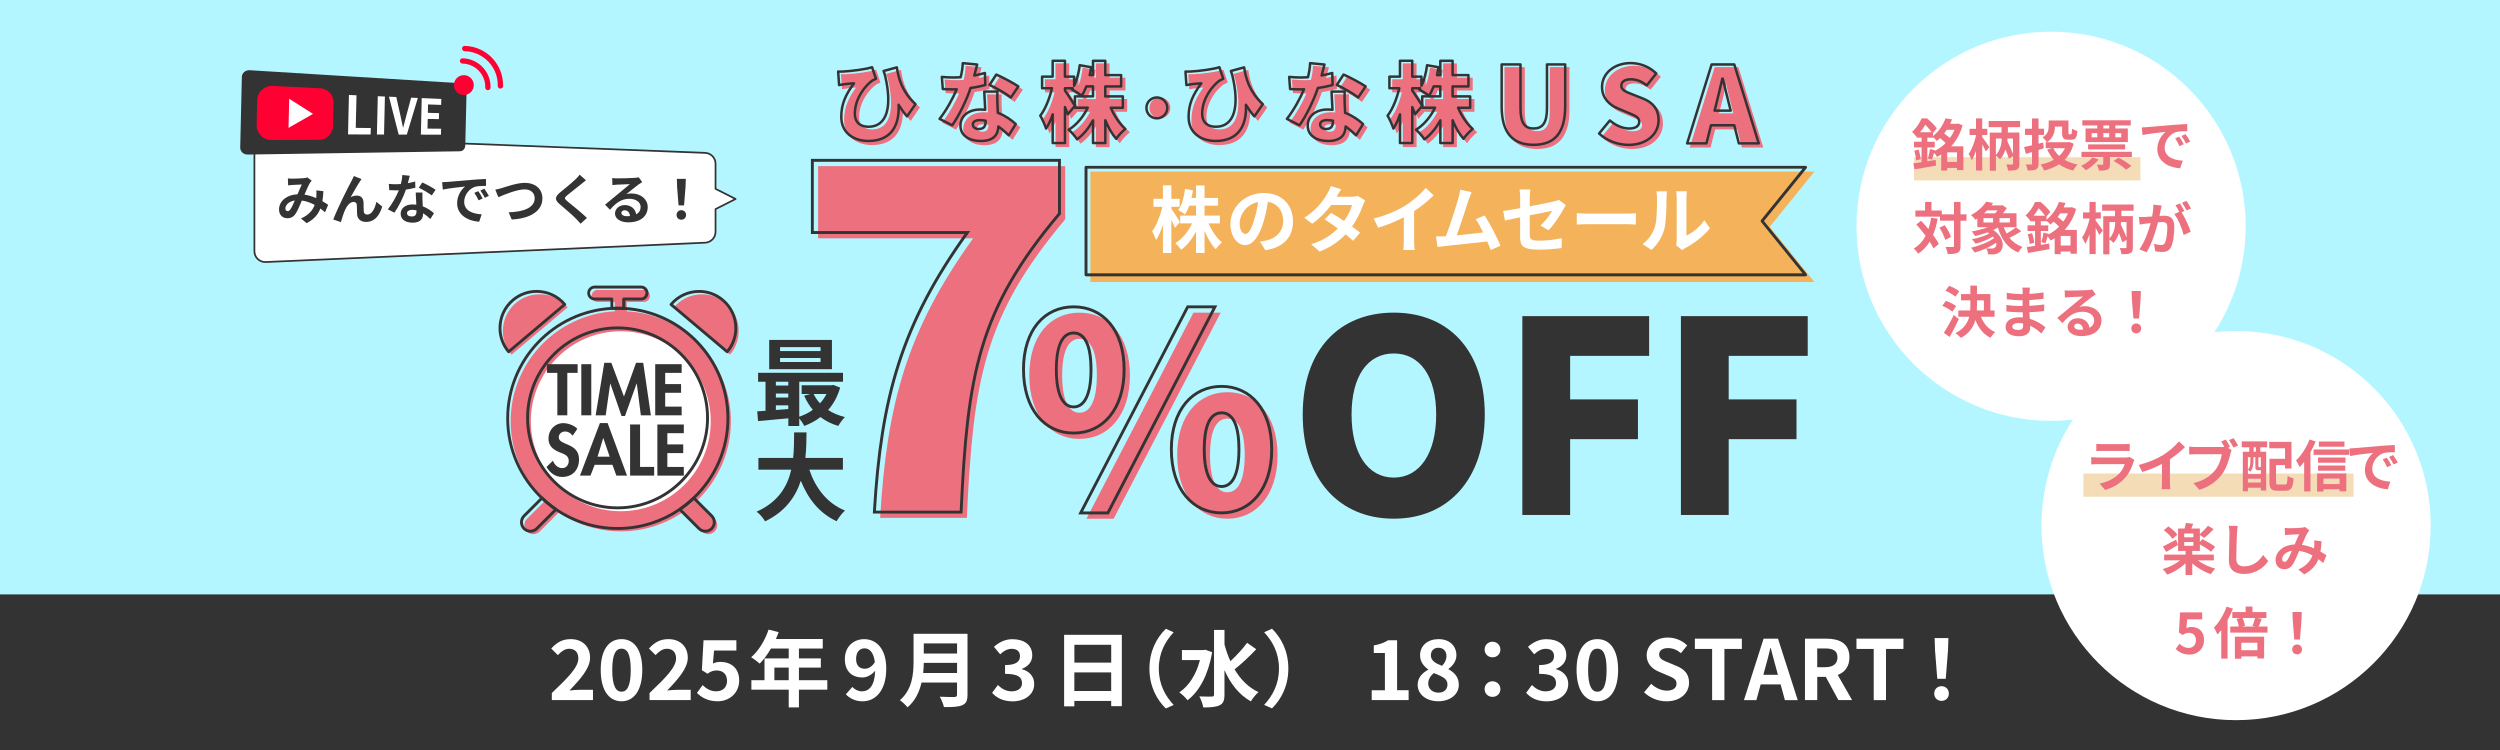 <?xml version="1.0" encoding="UTF-8"?><svg id="A" xmlns="http://www.w3.org/2000/svg" width="800" height="240" viewBox="0 0 800 240"><defs><style>.cls-1,.cls-2{fill:#fff;}.cls-3{stroke:#f03;stroke-width:1.69px;}.cls-3,.cls-4,.cls-2{stroke-linecap:round;}.cls-3,.cls-4,.cls-5{fill:none;}.cls-3,.cls-5{stroke-miterlimit:10;}.cls-6{fill:#f4b25b;}.cls-4{stroke-width:.8px;}.cls-4,.cls-2{stroke:#333;stroke-linejoin:round;}.cls-7{fill:#333;}.cls-8{fill:#b3f6ff;}.cls-2{stroke-width:.56px;}.cls-9{fill:#ed707f;}.cls-5{opacity:.5;stroke:#eabb71;stroke-width:7.43px;}.cls-10{fill:#f03;}</style></defs><rect class="cls-8" width="800" height="240"/><rect class="cls-7" y="190.21" width="800" height="49.79"/><path class="cls-2" d="M235.39,63.67l-6.42-3.24v-8.04c0-1.87-1.47-3.4-3.34-3.47l-140.61-5.44c-1.97-.08-3.61,1.5-3.61,3.47v33.43c0,1.98,1.65,3.56,3.63,3.47l140.61-6.19c1.86-.08,3.32-1.61,3.32-3.47v-7.28l6.42-3.24Z"/><path class="cls-7" d="M93.57,57.17c.98,0,2.82-.09,3.63-.16.43-.02.88-.12,1.17-.24l1.38,1.07c-.24.26-.45.48-.59.73-.45.74-1.11,2.25-1.73,3.71,1.35.21,2.63.62,3.75,1.11.02-.21.03-.4.05-.59.05-.67.05-1.36,0-1.88l2.26.26c-.07,1.16-.16,2.23-.33,3.2.73.41,1.35.81,1.85,1.16l-1,2.4c-.45-.41-.95-.81-1.49-1.21-.76,1.95-2.07,3.47-4.39,4.68l-1.83-1.5c2.61-1.12,3.82-2.76,4.39-4.34-1.23-.67-2.61-1.19-4.09-1.4-.62,1.47-1.35,3.2-1.95,4.15-.69,1.04-1.52,1.52-2.7,1.52-1.52,0-2.66-1.05-2.66-2.8,0-2.68,2.44-4.72,5.91-4.87.48-1.14.98-2.32,1.38-3.13-.69.03-2.18.09-2.97.14-.35.02-.95.07-1.4.14l-.09-2.23c.47.05,1.05.09,1.43.09ZM92.04,67.57c.35,0,.59-.17.9-.6.45-.64.92-1.73,1.4-2.82-1.93.29-3.02,1.47-3.02,2.56,0,.57.33.86.73.86Z"/><path class="cls-7" d="M115.13,58.13c-.85,1.24-2.06,3.46-2.92,4.98.64-.36,1.33-.52,1.99-.52,1.3,0,2.07.81,2.14,2.25.03.78-.02,2.16.07,2.89.07.67.55.93,1.12.93,1.5,0,2.42-1.93,2.92-4.08l1.87,1.52c-.9,2.95-2.51,4.92-5.15,4.92-1.92,0-2.82-1.14-2.89-2.4-.07-.92-.05-2.33-.1-3.04-.05-.6-.4-.97-1.02-.97-1.17,0-2.14,1.21-2.76,2.61-.45,1-1.05,2.94-1.31,3.85l-2.44-.83c1.28-3.46,4.82-10.5,5.74-12.15.22-.47.55-1.04.85-1.76l2.45.98c-.17.24-.36.54-.55.81Z"/><path class="cls-7" d="M130.52,58.62c.85-.16,1.66-.35,2.33-.55l.07,2c-.79.21-1.87.43-3.02.6-.83,2.42-2.3,5.44-3.7,7.39l-2.09-1.07c1.36-1.69,2.76-4.23,3.52-6.1-.31.02-.6.02-.9.02-.71,0-1.42-.02-2.16-.07l-.16-2c.74.09,1.66.12,2.3.12.52,0,1.04-.02,1.57-.07.24-.95.43-1.99.47-2.89l2.38.24c-.14.55-.36,1.43-.62,2.37ZM135.19,63.84c.02.5.07,1.33.1,2.19,1.49.55,2.7,1.42,3.58,2.21l-1.16,1.85c-.6-.55-1.38-1.28-2.33-1.85v.17c0,1.61-.88,2.85-3.33,2.85-2.14,0-3.84-.95-3.84-2.85,0-1.69,1.42-2.99,3.82-2.99.41,0,.79.03,1.19.07-.07-1.28-.16-2.82-.19-3.87h2.16c-.05.73-.02,1.45,0,2.21ZM131.73,69.28c1.19,0,1.55-.66,1.55-1.61v-.35c-.45-.1-.92-.17-1.4-.17-1,0-1.64.45-1.64,1.05,0,.64.54,1.07,1.49,1.07ZM134.01,60.09l1.11-1.71c1.24.54,3.39,1.71,4.27,2.35l-1.23,1.81c-1-.79-2.97-1.92-4.15-2.45Z"/><path class="cls-7" d="M143.16,58.22c1.45-.12,4.3-.38,7.46-.64,1.78-.16,3.66-.26,4.89-.31l.02,2.21c-.93.02-2.42.02-3.33.24-2.09.55-3.66,2.78-3.66,4.84,0,2.85,2.66,3.87,5.6,4.03l-.81,2.37c-3.63-.24-7.05-2.18-7.05-5.93,0-2.49,1.4-4.46,2.57-5.34-1.62.17-5.15.55-7.15.98l-.22-2.37c.69-.02,1.37-.05,1.69-.09ZM154.44,63.52l-1.31.59c-.43-.95-.79-1.62-1.35-2.4l1.28-.54c.43.62,1.05,1.68,1.38,2.35ZM156.44,62.68l-1.3.62c-.47-.93-.86-1.57-1.42-2.33l1.26-.59c.43.6,1.09,1.62,1.45,2.3Z"/><path class="cls-7" d="M160.61,60.17c1.33-.41,4.85-1.66,7.38-1.66,3.13,0,5.58,1.8,5.58,4.99,0,3.92-3.73,6.43-9.81,6.74l-1-2.3c4.68-.12,8.34-1.47,8.34-4.47,0-1.62-1.12-2.87-3.2-2.87-2.54,0-6.63,1.73-8.43,2.51l-.98-2.42c.64-.1,1.5-.35,2.13-.52Z"/><path class="cls-7" d="M186.01,58.89c-1.12.9-3.4,2.66-4.56,3.65-.92.79-.9.98.03,1.8,1.3,1.09,4.58,3.68,6.34,5.39l-2.02,1.85c-.48-.54-.98-1.09-1.5-1.61-1.05-1.09-3.59-3.25-5.17-4.6-1.73-1.47-1.59-2.38.14-3.84,1.36-1.11,3.73-3.02,4.89-4.15.5-.5,1.05-1.05,1.33-1.47l2.02,1.78c-.54.41-1.11.86-1.5,1.19Z"/><path class="cls-7" d="M197.48,57.08c.92,0,4.61-.07,5.6-.16.71-.07,1.11-.12,1.31-.19l1.12,1.54c-.4.26-.81.5-1.21.79-.93.66-2.75,2.18-3.84,3.04.57-.14,1.09-.19,1.64-.19,2.94,0,5.17,1.83,5.17,4.35,0,2.73-2.07,4.89-6.25,4.89-2.4,0-4.22-1.11-4.22-2.83,0-1.4,1.26-2.7,3.09-2.7,2.14,0,3.44,1.31,3.68,2.95.95-.5,1.43-1.3,1.43-2.35,0-1.55-1.55-2.61-3.59-2.61-2.64,0-4.37,1.4-6.22,3.51l-1.57-1.62c1.23-.98,3.32-2.75,4.34-3.59.97-.79,2.76-2.25,3.61-2.99-.88.02-3.27.12-4.18.17-.47.03-1.02.09-1.42.14l-.07-2.25c.48.07,1.09.09,1.57.09ZM200.59,69.19c.36,0,.69-.02,1-.05-.1-1.12-.74-1.85-1.68-1.85-.66,0-1.07.4-1.07.83,0,.64.71,1.07,1.75,1.07Z"/><path class="cls-7" d="M216.5,68.79c0-.92.66-1.54,1.52-1.54s1.52.62,1.52,1.54-.66,1.52-1.52,1.52-1.52-.62-1.52-1.52ZM216.68,59.81l-.09-2.57h2.87l-.09,2.57-.47,5.91h-1.76l-.47-5.91Z"/><path class="cls-7" d="M147.28,48.41l-68,1.05c-1.36.02-2.44-.99-2.41-2.26l.52-22.58c.03-1.27,1.16-2.23,2.51-2.15l67.88,4.19c.87.05,1.56.92,1.53,1.93l-.42,17.96c-.02,1.01-.75,1.84-1.62,1.85Z"/><path class="cls-1" d="M111.66,30.39l2.42.1-.24,10.43,4.81.05-.05,2.06-7.23-.02.29-12.62Z"/><path class="cls-1" d="M120.89,30.79l2.28.1-.28,12.16h-2.28s.28-12.26.28-12.26Z"/><path class="cls-1" d="M124.48,30.94l2.33.1,1.32,5.89c.31,1.33.52,2.53.82,3.87h.07c.38-1.33.64-2.51,1.01-3.82l1.53-5.73,2.15.09-3.53,11.73h-2.6s-3.11-12.13-3.11-12.13Z"/><path class="cls-1" d="M134.93,31.39l6.28.27-.04,1.91-4.2-.15-.06,2.68,3.58.1-.04,1.92-3.58-.07-.07,3.1,4.35.04-.04,1.91-6.43-.02.27-11.69Z"/><path class="cls-10" d="M102.23,44.74l-15.4.06c-2.64,0-4.76-2.16-4.7-4.84l.18-7.86c.06-2.68,2.28-4.75,4.92-4.61l15.38.77c2.35.12,4.19,2.22,4.13,4.7l-.17,7.28c-.06,2.48-1.99,4.5-4.35,4.51Z"/><polyline class="cls-1" points="92.55 31.61 100.16 36.44 92.33 40.92"/><circle class="cls-10" cx="148.43" cy="27.23" r="3.18"/><path class="cls-3" d="M148.01,19.5c4.59.11,8.23,3.91,8.12,8.51"/><path class="cls-3" d="M148.7,15.53c6.46.15,11.58,5.51,11.43,11.97"/><circle class="cls-1" cx="656.35" cy="72.41" r="62.27"/><circle class="cls-1" cx="715.55" cy="168.18" r="62.27"/><path class="cls-9" d="M206.07,92.79h-14.84c-1.06,0-1.91.86-1.91,1.91s.86,1.91,1.91,1.91h5.51v7.25c0,1.06.86,1.91,1.91,1.91s1.91-.86,1.91-1.91v-7.25h5.51c1.06,0,1.91-.86,1.91-1.91s-.86-1.91-1.91-1.91Z"/><path class="cls-9" d="M177.05,157.61l-8.41,8.41c-1.12,1.12-1.12,2.94,0,4.06.56.56,1.29.84,2.03.84s1.47-.28,2.03-.84l8.41-8.41c1.12-1.12,1.12-2.94,0-4.06-1.12-1.12-2.94-1.12-4.06,0Z"/><path class="cls-9" d="M228.67,166.02l-8.41-8.41c-1.12-1.12-2.94-1.12-4.06,0-1.12,1.12-1.12,2.94,0,4.06l8.41,8.41c.56.56,1.29.84,2.03.84s1.47-.28,2.03-.84c1.12-1.12,1.12-2.94,0-4.06Z"/><path class="cls-9" d="M198.65,99.56c-19.43,0-35.24,15.81-35.24,35.24s15.81,35.24,35.24,35.24,35.24-15.81,35.24-35.24-15.81-35.24-35.24-35.24Z"/><path class="cls-1" d="M198.65,106.01c-15.88,0-28.79,12.92-28.79,28.79s12.92,28.79,28.79,28.79,28.79-12.92,28.79-28.79-12.92-28.79-28.79-28.79Z"/><path class="cls-9" d="M233.62,113.49c-4.12-3.47-13.47-11.35-17.96-15.14,4.18-4.96,11.59-5.59,16.55-1.41,4.96,4.18,5.59,11.59,1.41,16.55Z"/><path class="cls-9" d="M163.69,113.49c4.12-3.47,13.47-11.35,17.96-15.14-4.18-4.96-11.59-5.59-16.55-1.41-4.96,4.18-5.59,11.59-1.41,16.55Z"/><path class="cls-7" d="M199.64,98.68h.46v-2.53h5.04c1.31,0,2.38-1.06,2.38-2.38,0-1.31-1.06-2.38-2.38-2.38h-14.84c-1.31,0-2.38,1.06-2.38,2.38,0,1.31,1.06,2.38,2.38,2.38h5.04v2.53c0,.13.05.25.14.34.09.09.22.13.34.13.63-.03,1.26-.05,1.89-.05s1.26.02,1.89.05c.13,0,.25-.04.34-.13.09-.09.14-.21.14-.34h-.46l.02-.46c-.64-.03-1.29-.05-1.94-.05s-1.3.02-1.94.05l.02.46h.46v-2.99c0-.12-.05-.24-.14-.33s-.21-.14-.33-.14h-5.51c-.8,0-1.45-.65-1.45-1.45,0-.8.65-1.45,1.45-1.45h14.84c.8,0,1.45.65,1.45,1.45,0,.8-.65,1.45-1.45,1.45h-5.51c-.12,0-.24.05-.33.14-.09.09-.14.21-.14.33v2.99h.46l.02-.46-.02.46Z"/><path class="cls-7" d="M167.71,165.09l-.33-.33c-.65.65-.98,1.51-.98,2.36,0,.85.33,1.71.98,2.36.65.65,1.51.98,2.36.98.85,0,1.71-.33,2.36-.98l6.15-6.15c.1-.1.15-.23.13-.37-.01-.14-.09-.26-.2-.34-1.57-1.07-3.05-2.28-4.42-3.59-.18-.17-.47-.17-.65,0l-5.73,5.73.33.33.33.33,5.73-5.73-.33-.33-.32.34c1.41,1.34,2.93,2.58,4.54,3.68l.26-.38-.33-.33-6.15,6.15c-.47.47-1.08.7-1.7.7-.62,0-1.23-.23-1.7-.7-.47-.47-.7-1.08-.7-1.7,0-.62.23-1.23.7-1.7l-.33-.33Z"/><path class="cls-7" d="M223.68,169.15l-.33.33c.65.65,1.51.98,2.36.98.85,0,1.71-.33,2.36-.98.65-.65.98-1.51.98-2.36,0-.85-.33-1.71-.98-2.36l-5.73-5.73c-.18-.18-.47-.18-.65,0-1.38,1.31-2.85,2.51-4.42,3.59-.11.08-.19.2-.2.34s.04.27.13.37l6.15,6.15.33-.33.33-.33-6.15-6.15-.33.33.26.38c1.62-1.1,3.13-2.34,4.54-3.68l-.32-.34-.33.33,5.73,5.73c.47.47.7,1.08.7,1.7,0,.62-.23,1.23-.7,1.7-.47.47-1.08.7-1.7.7-.62,0-1.23-.23-1.7-.7l-.33.33Z"/><path class="cls-7" d="M232.96,133.87h.46c0-19.04-14.97-34.64-33.77-35.65-.64-.03-1.29-.05-1.94-.05s-1.3.02-1.94.05c-18.79,1.01-33.77,16.61-33.77,35.65,0,10.15,4.27,19.33,11.09,25.83,1.41,1.34,2.93,2.58,4.54,3.68,5.72,3.9,12.63,6.19,20.07,6.19,7.43,0,14.35-2.29,20.07-6.19,1.62-1.1,3.13-2.34,4.54-3.68,6.83-6.51,11.09-15.68,11.09-25.83h-.93c0,9.89-4.16,18.82-10.81,25.16-1.38,1.31-2.85,2.51-4.42,3.59-5.58,3.8-12.3,6.03-19.55,6.03-7.24,0-13.97-2.23-19.55-6.03-1.57-1.07-3.05-2.28-4.42-3.59-6.65-6.34-10.81-15.27-10.81-25.16,0-18.54,14.59-33.74,32.89-34.72.63-.03,1.26-.05,1.89-.05s1.26.02,1.89.05c18.3.98,32.89,16.18,32.89,34.72h.46Z"/><path class="cls-7" d="M226.42,133.72h.46c0-16.13-13.12-29.26-29.26-29.26-16.13,0-29.26,13.12-29.26,29.26,0,16.13,13.12,29.25,29.26,29.26,16.13,0,29.25-13.12,29.26-29.26h-.93c0,7.81-3.18,14.89-8.31,20.02-5.13,5.13-12.21,8.31-20.02,8.31-7.81,0-14.89-3.18-20.02-8.31-5.13-5.13-8.31-12.21-8.31-20.02,0-7.81,3.18-14.89,8.31-20.02,5.13-5.13,12.21-8.31,20.02-8.31,7.81,0,14.89,3.18,20.02,8.31,5.13,5.13,8.31,12.21,8.31,20.02h.46Z"/><path class="cls-7" d="M231.28,96.01l.3-.35c-2.29-1.93-5.09-2.87-7.86-2.87-3.47,0-6.93,1.48-9.34,4.34-.17.2-.14.49.06.65,4.49,3.78,13.84,11.67,17.96,15.14.09.08.22.12.34.11.12-.01.24-.07.32-.16,1.93-2.29,2.87-5.09,2.87-7.86,0-3.47-1.48-6.93-4.34-9.34l-.3.35-.3.35c2.65,2.23,4.01,5.42,4.01,8.63,0,2.57-.87,5.15-2.66,7.26l.35.3.3-.35c-4.12-3.47-13.47-11.35-17.96-15.14l-.3.35.35.3c2.23-2.65,5.42-4.01,8.63-4.01,2.57,0,5.15.87,7.26,2.66l.3-.35Z"/><path class="cls-7" d="M180.72,97.42l.35-.3c-2.41-2.86-5.87-4.34-9.34-4.34-2.78,0-5.57.94-7.86,2.87-2.86,2.41-4.34,5.87-4.34,9.34,0,2.78.94,5.57,2.87,7.86.08.09.19.15.32.16.12.01.25-.03.34-.11,4.12-3.47,13.47-11.35,17.96-15.14.2-.17.22-.46.06-.65l-.35.3-.3-.35c-4.49,3.78-13.84,11.67-17.96,15.14l.3.35.35-.3c-1.78-2.12-2.66-4.7-2.66-7.26,0-3.21,1.36-6.4,4.01-8.63,2.12-1.78,4.7-2.66,7.26-2.66,3.21,0,6.4,1.36,8.63,4.01l.35-.3-.3-.35.3.35Z"/><path class="cls-7" d="M181.54,132.9h-3.19v-13.58h-3.3v-2.78h9.79v2.78h-3.3v13.58Z"/><path class="cls-7" d="M189.21,132.9h-3.19v-16.36h3.19v16.36Z"/><path class="cls-7" d="M203.75,122.74h-.04l-3.71,10.37h-1.11l-3.58-10.37h-.04l-1.45,10.16h-3.21l2.76-16.8h2.26l4.04,10.79,3.86-10.79h2.3l2.45,16.8h-3.21l-1.3-10.16Z"/><path class="cls-7" d="M212.86,119.31v3.6h5.08v2.78h-5.08v4.43h5.27v2.78h-8.46v-16.36h8.46v2.78h-5.27Z"/><path class="cls-7" d="M183.25,139.43c-.61-.82-1.39-1.35-2.45-1.35s-2,.78-2,1.84c0,2.76,6.49,1.61,6.49,7.1,0,3.28-2.04,5.6-5.38,5.6-2.26,0-3.91-1.3-5.03-3.19l2.06-2.02c.43,1.26,1.58,2.39,2.95,2.39s2.11-1.11,2.11-2.36c0-1.69-1.56-2.17-2.84-2.67-2.1-.87-3.65-1.93-3.65-4.47,0-2.71,2.02-4.9,4.77-4.9,1.45,0,3.47.72,4.47,1.82l-1.5,2.21Z"/><path class="cls-7" d="M190.3,148.74l-1.35,3.45h-3.36l6.38-16.8h2.47l6.21,16.8h-3.41l-1.26-3.45h-5.69ZM193.06,140.19h-.04l-1.8,5.95h3.88l-2.04-5.95Z"/><path class="cls-7" d="M204.82,149.41h4.51v2.78h-7.7v-16.36h3.19v13.58Z"/><path class="cls-7" d="M213.55,138.61v3.6h5.08v2.78h-5.08v4.43h5.27v2.78h-8.46v-16.36h8.46v2.78h-5.27Z"/><polygon class="cls-6" points="566.31 72.58 580.61 54.91 348.92 54.91 348.92 90.25 580.61 90.25 580 89.5 566.31 72.58"/><path class="cls-7" d="M577.78,87.93v-.46h-229.79v-33.49h228.82l-13.31,16.45c-.14.17-.14.41,0,.58l13.93,17.21.36-.29v-.46.46l.36-.29-13.69-16.91,13.69-16.91c.11-.14.14-.33.06-.49-.08-.16-.24-.26-.42-.26h-230.26c-.12,0-.24.05-.33.14-.09.09-.14.21-.14.33v34.41c0,.12.05.24.14.33.09.09.21.14.33.14h230.26c.18,0,.34-.1.42-.26.08-.16.05-.35-.06-.49l-.36.29Z"/><path class="cls-7" d="M268.85,124.02c-.82,2.87-2.14,5.26-3.85,7.18,1.53,1.01,3.36,1.77,5.38,2.26-.7.67-1.65,1.99-2.14,2.84-2.17-.64-4.06-1.59-5.68-2.84-1.56,1.19-3.3,2.14-5.19,2.84-.34-.7-1.01-1.71-1.62-2.44v2.47h-3.48v-2.47c-3.51.34-7,.64-9.69.89l-.27-3.12c.79-.06,1.71-.09,2.66-.18v-9.29h-2.38v-2.87h27.17v2.87h-14v11.18c1.56-.52,3.06-1.25,4.34-2.2-1.1-1.31-2.05-2.84-2.78-4.52l2.02-.55h-2.81v-2.78h9.5l.61-.12,2.23.86ZM266.22,118.15h-20.08v-9.38h20.08v9.38ZM248.28,122.16v1.22h3.97v-1.22h-3.97ZM248.28,127.2h3.97v-1.28h-3.97v1.28ZM248.28,131.2c1.28-.09,2.63-.18,3.97-.31v-1.19h-3.97v1.5ZM262.58,111.09h-12.96v1.25h12.96v-1.25ZM262.58,114.55h-12.96v1.28h12.96v-1.28ZM260.35,126.07c.52,1.1,1.22,2.11,2.05,2.99.82-.89,1.53-1.89,2.08-2.99h-4.13Z"/><path class="cls-7" d="M258.98,150.3c2.02,5.96,5.71,10.76,11.43,13.08-.92.76-2.11,2.38-2.69,3.42-5.53-2.6-9.08-7.06-11.46-12.96-1.65,5.1-4.95,9.87-11.43,12.99-.58-1.01-1.65-2.32-2.72-3.09,7-3.12,9.9-8.19,11.09-13.45h-10.51v-3.76h11.12c.31-2.87.27-5.65.31-8.16h3.97c-.03,2.51-.06,5.32-.37,8.16h12.01v3.76h-10.76Z"/><path class="cls-9" d="M311.41,76.26h-49.62v-23.1h79.07v17.05c-26.05,30.85-29.46,51.63-31.47,95.51h-27.75c2.17-36.75,8.68-60.16,29.77-89.46Z"/><path class="cls-9" d="M329.38,120.12c0-12.73,6.75-20.07,16.06-20.07s16.14,7.35,16.14,20.07-6.83,20.33-16.14,20.33-16.06-7.6-16.06-20.33ZM350.99,120.12c0-8.88-2.56-11.7-5.55-11.7s-5.55,2.82-5.55,11.7,2.56,11.96,5.55,11.96,5.55-3.07,5.55-11.96ZM381.91,100.05h8.71l-34.25,65.94h-8.71l34.25-65.94ZM376.7,145.66c0-12.73,6.83-20.16,16.06-20.16s16.06,7.43,16.06,20.16-6.83,20.33-16.06,20.33-16.06-7.6-16.06-20.33ZM398.31,145.66c0-8.97-2.56-11.7-5.55-11.7s-5.55,2.73-5.55,11.7,2.56,11.87,5.55,11.87,5.55-2.99,5.55-11.87Z"/><path class="cls-7" d="M416.87,132.67c0-20.84,11.79-32.63,29.13-32.63s29.13,11.87,29.13,32.63-11.79,33.31-29.13,33.31-29.13-12.47-29.13-33.31ZM459.58,132.67c0-12.3-5.21-19.56-13.58-19.56s-13.5,7.26-13.5,19.56,5.12,20.16,13.5,20.16,13.58-7.86,13.58-20.16Z"/><polygon class="cls-7" points="487.15 101.16 527.72 101.16 527.72 113.88 502.44 113.88 502.44 127.81 524.14 127.81 524.14 140.53 502.44 140.53 502.44 164.79 487.15 164.79 487.15 101.16"/><polygon class="cls-7" points="537.89 101.16 578.47 101.16 578.47 113.88 553.18 113.88 553.18 127.81 574.88 127.81 574.88 140.53 553.18 140.53 553.18 164.79 537.89 164.79 537.89 101.16"/><path class="cls-7" d="M309.56,74.4v-.46h-49.15v-22.17h78.15v16.59h.46l-.35-.3c-13.05,15.46-20.46,28.43-24.84,43.04-4.38,14.6-5.74,30.8-6.74,52.75l.46.02v-.46h-27.75v.46l.46.03c1.08-18.35,3.25-33.35,7.77-47.41,4.52-14.06,11.39-27.19,21.91-41.81l.53-.74h-.91v.46l-.38-.27c-10.56,14.68-17.49,27.91-22.04,42.07-4.55,14.16-6.73,29.24-7.81,47.64l-.03.49h28.69l.02-.44c1.01-21.93,2.36-38.06,6.71-52.53,4.34-14.47,11.66-27.31,24.66-42.7l.11-.13v-17.69h-80v24.03h50.08v-.46l-.38-.27.38.27Z"/><path class="cls-7" d="M327.52,118.26h.46c0-6.28,1.67-11.19,4.43-14.51,2.77-3.32,6.63-5.09,11.16-5.1,4.53,0,8.42,1.78,11.21,5.1,2.79,3.32,4.47,8.23,4.47,14.51,0,6.28-1.69,11.25-4.47,14.64-2.79,3.39-6.68,5.22-11.2,5.22-4.53,0-8.39-1.83-11.16-5.22-2.77-3.39-4.43-8.36-4.43-14.64h-.93c0,6.44,1.71,11.64,4.64,15.23,2.93,3.6,7.1,5.57,11.88,5.56,4.78,0,8.97-1.97,11.92-5.56,2.96-3.59,4.69-8.79,4.69-15.23,0-6.44-1.73-11.58-4.69-15.11-2.96-3.53-7.14-5.43-11.92-5.43-4.78,0-8.94,1.9-11.88,5.43-2.94,3.53-4.65,8.66-4.65,15.11h.46ZM349.13,118.26h.46c0-4.49-.64-7.48-1.71-9.41-.54-.96-1.19-1.66-1.93-2.11-.74-.45-1.55-.65-2.37-.65-.82,0-1.63.2-2.37.65-1.11.68-2.02,1.9-2.65,3.76-.63,1.87-.99,4.39-.99,7.76,0,4.49.64,7.54,1.71,9.53.54.99,1.19,1.72,1.92,2.2.74.48,1.55.69,2.38.69.83,0,1.64-.22,2.38-.69,1.11-.72,2.01-1.99,2.64-3.9.63-1.91.99-4.47.99-7.83h-.93c0,4.4-.64,7.32-1.6,9.09-.48.89-1.03,1.48-1.61,1.86-.58.38-1.21.54-1.88.54-.67,0-1.29-.17-1.88-.54-.87-.56-1.68-1.63-2.27-3.41-.59-1.77-.95-4.24-.95-7.54,0-4.4.64-7.26,1.6-8.96.48-.85,1.02-1.41,1.6-1.77.58-.36,1.21-.51,1.89-.51.68,0,1.3.16,1.89.51.87.53,1.67,1.54,2.26,3.27.59,1.73.94,4.16.94,7.46h.46ZM380.06,98.19v.46h7.95l-33.77,65.01h-7.67l33.9-65.26-.41-.21v.46-.46l-.41-.21-34.6,66.62h9.76l34.73-66.87h-9.76l-.13.25.41.21ZM374.84,143.8h.46c0-6.28,1.69-11.21,4.46-14.56,2.78-3.34,6.64-5.14,11.13-5.14,4.49,0,8.35,1.79,11.13,5.14,2.78,3.35,4.46,8.27,4.46,14.56,0,6.28-1.69,11.25-4.46,14.64-2.78,3.39-6.65,5.22-11.13,5.22-4.48,0-8.35-1.83-11.13-5.22-2.78-3.39-4.46-8.36-4.46-14.64h-.93c0,6.45,1.73,11.64,4.68,15.23,2.94,3.6,7.11,5.57,11.85,5.56,4.74,0,8.91-1.97,11.85-5.56,2.94-3.59,4.68-8.79,4.67-15.23,0-6.44-1.73-11.6-4.68-15.15-2.94-3.55-7.11-5.48-11.85-5.47-4.74,0-8.9,1.92-11.85,5.47-2.95,3.55-4.68,8.7-4.68,15.15h.46ZM396.46,143.8h.46c0-4.53-.64-7.52-1.71-9.44-.54-.96-1.2-1.65-1.93-2.09-.74-.44-1.55-.63-2.37-.63-.82,0-1.63.19-2.37.63-1.11.67-2.03,1.88-2.66,3.74-.63,1.87-.99,4.4-.99,7.79,0,4.49.64,7.52,1.71,9.49.54.98,1.19,1.7,1.93,2.17.74.47,1.55.68,2.38.68.82,0,1.64-.21,2.38-.68,1.11-.7,2.02-1.96,2.65-3.85.63-1.9.99-4.44.99-7.81h-.93c0,4.4-.64,7.3-1.6,9.05-.48.87-1.03,1.46-1.61,1.83-.58.37-1.21.53-1.88.53-.67,0-1.3-.16-1.88-.53-.87-.55-1.68-1.6-2.26-3.36-.59-1.76-.95-4.22-.94-7.51,0-4.44.64-7.3,1.6-8.99.48-.85,1.02-1.4,1.6-1.75.58-.35,1.21-.5,1.89-.5.68,0,1.31.15,1.89.5.87.52,1.67,1.51,2.25,3.24.58,1.72.94,4.16.94,7.49h.46Z"/><path class="cls-1" d="M375.99,72.91c-.26-.65-.7-1.65-1.16-2.62v10.68h-2.69v-9.01c-.63,1.93-1.37,3.64-2.18,4.85-.26-.79-.86-2.04-1.3-2.79,1.39-1.79,2.65-5.06,3.32-7.85h-2.86v-2.55h3.02v-4.32h2.69v4.32h2.65v2.55h-2.65v.67c.67.86,2.37,3.53,2.74,4.2l-1.58,1.86ZM386.74,71.47c1.02,2.37,2.65,4.74,4.29,6.13-.63.51-1.56,1.49-2,2.16-1.35-1.39-2.6-3.55-3.57-5.87v7.08h-2.72v-6.87c-1.28,2.39-2.9,4.48-4.76,5.83-.42-.63-1.28-1.6-1.86-2.11,2.16-1.32,4.16-3.76,5.36-6.34h-3.83v-2.48h5.08v-3.18h-2.16c-.39,1.07-.86,2.04-1.37,2.81-.46-.39-1.56-1.07-2.16-1.37,1.16-1.62,1.83-4.2,2.18-6.8l2.53.44c-.14.84-.28,1.65-.46,2.44h1.44v-3.99h2.72v3.99h4.34v2.48h-4.34v3.18h4.92v2.48h-3.64Z"/><path class="cls-1" d="M404.91,80.06l-1.74-2.76c.88-.09,1.53-.23,2.16-.37,2.97-.7,5.29-2.83,5.29-6.22,0-3.2-1.74-5.59-4.87-6.13-.32,1.97-.72,4.11-1.39,6.29-1.39,4.69-3.39,7.57-5.92,7.57s-4.71-2.83-4.71-6.75c0-5.36,4.64-9.93,10.65-9.93s9.38,3.99,9.38,9.05-2.99,8.36-8.84,9.26ZM398.53,74.86c.97,0,1.88-1.46,2.83-4.6.53-1.72.97-3.69,1.23-5.62-3.83.79-5.9,4.18-5.9,6.73,0,2.34.93,3.48,1.83,3.48Z"/><path class="cls-1" d="M427.76,62.95h4.71c.72,0,1.51-.09,2.02-.26l2.37,1.46c-.26.44-.56,1.07-.77,1.65-.63,1.88-1.79,4.36-3.44,6.69,1,.72,1.9,1.39,2.58,1.95l-2.21,2.62c-.63-.58-1.49-1.3-2.44-2.07-2.04,2.16-4.69,4.13-8.31,5.5l-2.69-2.34c4.02-1.23,6.59-3.11,8.52-5.04-1.51-1.11-3.04-2.16-4.22-2.9l2.07-2.11c1.23.7,2.69,1.65,4.15,2.62,1.21-1.67,2.21-3.69,2.55-5.13h-6.64c-1.63,2.16-3.78,4.39-6.13,6.01l-2.51-1.93c4.06-2.53,6.22-5.71,7.38-7.73.37-.56.86-1.62,1.07-2.41l3.37,1.04c-.58.81-1.16,1.86-1.44,2.37Z"/><path class="cls-1" d="M449.7,65.78c2.39-1.49,5.04-3.81,6.55-5.64l2.51,2.39c-1.76,1.74-3.99,3.55-6.24,5.04v9.38c0,1.02.05,2.46.21,3.04h-3.67c.09-.56.16-2.02.16-3.04v-7.43c-2.39,1.25-5.34,2.51-8.19,3.34l-1.46-2.92c4.16-1.07,7.57-2.58,10.14-4.16Z"/><path class="cls-1" d="M469.93,64.04c-.74,2.27-2.62,8.17-3.78,11.28,2.83-.28,6.13-.65,8.47-.93-.81-1.67-1.67-3.23-2.44-4.25l2.9-1.18c1.65,2.51,4.02,7.06,5.08,9.66l-3.13,1.39c-.3-.79-.67-1.74-1.11-2.74-3.76.44-10.79,1.18-13.72,1.49-.58.07-1.44.19-2.18.28l-.53-3.39c.79,0,1.79,0,2.55-.02.19,0,.42-.02.63-.02,1.35-3.44,3.34-9.8,4.02-12.21.33-1.18.46-1.9.56-2.69l3.69.77c-.3.7-.65,1.56-1,2.58Z"/><path class="cls-1" d="M486.45,69.54c-2.07.42-3.9.79-4.87,1.02l-.56-3.04c1.09-.14,3.13-.49,5.43-.91v-3.32c0-.77-.07-1.95-.19-2.67h3.46c-.09.72-.21,1.88-.21,2.67v2.74c3.39-.65,6.64-1.3,7.68-1.56.65-.14,1.21-.3,1.65-.53l2.23,1.72c-.21.33-.56.86-.77,1.28-1.02,1.93-3.13,5.11-4.8,6.75l-2.55-1.51c1.53-1.37,3.06-3.48,3.71-4.71-.72.16-3.85.77-7.15,1.44v6.15c0,1.44.42,1.95,2.97,1.95s5.01-.33,7.31-.79l-.09,3.16c-1.93.28-4.71.51-7.2.51-5.29,0-6.06-1.28-6.06-4.02v-6.34Z"/><path class="cls-1" d="M508.31,68.36h12.46c1.09,0,2.11-.09,2.72-.14v3.64c-.56-.02-1.74-.12-2.72-.12h-12.46c-1.32,0-2.88.05-3.74.12v-3.64c.84.07,2.53.14,3.74.14Z"/><path class="cls-1" d="M529.57,72.56c.65-2,.67-6.38.67-9.19,0-.93-.07-1.56-.21-2.14h3.41c-.02.12-.16,1.14-.16,2.11,0,2.74-.07,7.64-.7,9.98-.7,2.62-2.16,4.9-4.13,6.66l-2.83-1.88c2.04-1.44,3.3-3.57,3.95-5.55ZM536.55,76.74v-13.53c0-1.04-.16-1.93-.19-2h3.46c-.02.07-.16.97-.16,2.02v12.14c1.88-.81,4.18-2.65,5.73-4.9l1.79,2.55c-1.93,2.51-5.27,5.01-7.87,6.34-.51.28-.79.51-1,.7l-1.95-1.6c.09-.44.19-1.09.19-1.72Z"/><path class="cls-9" d="M382.09,23.98c2.71-.14,7.31-.72,9.25-1.38l1.25,3.71c-.42.17-.91.39-1.33.66-1.99,1.5-5.43,5.46-5.43,10.55,0,2.85,1.83,4.13,4.38,4.13,5.98,0,7.67-6.51,5.26-16.51-.14-.44-.3-.89-.44-1.33l4.24-1.16c.53,3.52,1.63,7.76,5.96,11.77l-2.69,3.91c-.97-1.08-1.86-2.33-2.71-3.71.3,5.98-1.88,11.58-9.7,11.58-4.49,0-8.64-2.44-8.64-7.7,0-4.15,1.41-7.17,4.07-10.75-.89.03-2.35.19-3.05.28-.64.08-1.05.14-1.72.28l-.3-4.32c.53.03,1.08.03,1.61,0Z"/><path class="cls-9" d="M390.12,46.43c-4.42,0-8.87-2.45-8.87-7.93,0-4.27,1.52-7.31,3.83-10.49-.84.05-1.91.18-2.54.25-.62.08-1.03.13-1.7.27l-.26.05-.34-4.85h.26c.52.04,1.07.04,1.58.01h0c2.88-.15,7.36-.75,9.19-1.37l.22-.08,1.39,4.14-.2.08c-.54.22-.97.43-1.29.64-1.97,1.48-5.33,5.34-5.33,10.36,0,3.39,2.6,3.9,4.14,3.9,1.88,0,3.35-.66,4.37-1.96,2.03-2.57,2.26-7.64.67-14.26-.07-.21-.14-.43-.22-.65-.08-.22-.15-.44-.22-.66l-.07-.23,4.72-1.3.04.26c.53,3.54,1.64,7.7,5.88,11.64l.15.14-2.97,4.31-.2-.22c-.76-.85-1.51-1.84-2.28-3.03.04,3.56-.87,6.42-2.65,8.29-1.69,1.78-4.15,2.68-7.3,2.68ZM386.02,27.5l-.29.39c-2.42,3.25-4.03,6.29-4.03,10.61,0,5.51,4.53,7.47,8.41,7.47,3.02,0,5.36-.85,6.96-2.54,2.31-2.43,2.64-6.13,2.5-8.8l-.05-.9.47.77c.85,1.38,1.67,2.51,2.49,3.46l2.41-3.5c-4.12-3.9-5.29-7.99-5.84-11.51l-3.75,1.03c.05.14.1.28.14.42.08.23.16.45.23.68,1.66,6.88,1.4,11.95-.75,14.67-1.12,1.42-2.71,2.14-4.74,2.14-2.93,0-4.61-1.59-4.61-4.36,0-5.21,3.47-9.2,5.52-10.74.32-.21.7-.41,1.18-.61l-1.1-3.29c-2.14.66-6.66,1.2-9.09,1.32h0c-.45.02-.91.03-1.37.01l.27,3.8c.54-.11.95-.16,1.47-.23.77-.09,2.19-.25,3.07-.28l.48-.02Z"/><path class="cls-9" d="M424.05,25.26c1.3-.25,2.47-.53,3.41-.8l.11,3.85c-1.14.3-2.83.69-4.71.94-1.3,3.91-3.63,8.75-5.87,11.94l-4.04-2.05c2.16-2.71,4.27-6.59,5.48-9.47-.3.03-.58.03-.89.03-1.16,0-2.3-.03-3.57-.11l-.3-3.88c1.27.14,2.94.19,3.85.19.72,0,1.44-.03,2.16-.08.39-1.5.64-3.1.69-4.51l4.6.44c-.19.86-.53,2.13-.91,3.52ZM431.44,34.29c.03.66.08,1.75.14,2.91,2.41.91,4.35,2.33,5.73,3.6l-2.22,3.6c-.86-.8-1.99-1.88-3.35-2.83-.08,2.66-1.52,4.65-5.62,4.65-3.66,0-6.51-1.72-6.51-4.93,0-2.77,2.19-5.15,6.45-5.15.5,0,1,.03,1.47.08-.11-1.97-.22-4.27-.3-5.82h4.21c-.08,1.19-.03,2.52,0,3.88ZM425.51,42.37c1.66,0,2.16-.97,2.16-2.52v-.14c-.61-.11-1.22-.19-1.88-.19-1.36,0-2.22.55-2.22,1.36,0,.89.78,1.5,1.94,1.5ZM428.92,28.28l2.16-3.32c1.99.86,5.57,2.77,7.06,3.79l-2.38,3.55c-1.66-1.3-4.9-3.16-6.84-4.02Z"/><path class="cls-9" d="M426.12,46.46c-4.1,0-6.74-2.03-6.74-5.16,0-2.68,2.07-5.38,6.69-5.38.42,0,.83.02,1.22.06-.06-1.14-.13-2.37-.18-3.49-.04-.76-.07-1.46-.11-2.06v-.24s4.69,0,4.69,0l-.02.25c-.07.97-.04,2.03-.02,3.15l.02.7c.02.41.04.97.08,1.61l.06,1.14c2.52.99,4.47,2.49,5.67,3.59l.14.13-2.47,4.01-.34-.32c-.78-.73-1.73-1.62-2.85-2.44-.19,2.12-1.41,4.45-5.83,4.45ZM426.07,36.37c-4.3,0-6.22,2.47-6.22,4.92,0,2.85,2.46,4.7,6.28,4.7,3.49,0,5.3-1.49,5.39-4.43v-.43s.36.24.36.24c1.27.88,2.32,1.85,3.17,2.65l1.97-3.2c-1.2-1.08-3.09-2.51-5.52-3.43l-.14-.05-.07-1.45c-.03-.64-.06-1.21-.08-1.62l-.02-.71c-.02-1.04-.05-2.02,0-2.95h-3.72c.03.54.06,1.16.09,1.81.06,1.21.13,2.55.2,3.76l.02.28-.27-.03c-.46-.05-.95-.08-1.44-.08ZM425.51,42.61c-1.28,0-2.17-.71-2.17-1.73,0-.95.98-1.59,2.45-1.59.74,0,1.39.1,1.93.2l.19.03v.33c0,1.18-.25,2.75-2.39,2.75ZM425.79,39.75c-1.19,0-1.98.45-1.98,1.13,0,.76.69,1.26,1.71,1.26,1.35,0,1.92-.65,1.93-2.23-.48-.08-1.04-.16-1.65-.16ZM417.06,41.48l-4.48-2.27.18-.22c2.21-2.78,4.2-6.54,5.3-9.07-.17,0-.35,0-.52,0-1.28,0-2.42-.04-3.59-.11h-.2s-.34-4.37-.34-4.37l.28.03c1.22.13,2.84.19,3.83.19.66,0,1.32-.02,1.98-.07.36-1.45.59-2.97.64-4.3v-.25s5.11.49,5.11.49l-.06.26c-.17.77-.46,1.89-.82,3.17,1.12-.22,2.16-.47,3.02-.73l.29-.09.12,4.33-.18.05c-1.05.28-2.69.67-4.6.93-1.38,4.08-3.72,8.83-5.86,11.86l-.12.16ZM413.3,39.05l3.61,1.83c2.11-3.04,4.39-7.72,5.73-11.71l.05-.14.14-.02c1.92-.25,3.58-.65,4.5-.89l-.1-3.37c-.91.26-1.99.51-3.14.73l-.37.07.1-.36c.36-1.28.66-2.42.85-3.25l-4.09-.39c-.07,1.36-.32,2.88-.69,4.32l-.04.16h-.17c-.72.07-1.45.1-2.18.1-.93,0-2.4-.05-3.6-.17l.27,3.4c1.09.07,2.16.1,3.36.1.31,0,.57,0,.87-.03l.39-.04-.15.36c-1.05,2.49-3.07,6.38-5.34,9.3ZM435.82,32.63l-.2-.15c-1.69-1.33-4.94-3.17-6.79-3.99l-.25-.11,2.42-3.72.18.08c2.04.88,5.63,2.8,7.1,3.82l.19.13-2.65,3.94ZM429.26,28.18c1.84.84,4.76,2.51,6.45,3.78l2.11-3.15c-1.51-1-4.7-2.7-6.65-3.57l-1.91,2.93Z"/><path class="cls-9" d="M467.73,35.56c1.11,2.6,2.83,5.18,4.65,6.79-.91.72-2.24,2.13-2.91,3.16-1.33-1.5-2.52-3.6-3.49-5.93v7.28h-3.93v-7.26c-1.38,2.47-3.07,4.6-5.1,6.07-.61-.94-1.83-2.35-2.69-3.07,2.52-1.52,4.71-4.18,6.09-7.04h-4.1v-3.63h5.79v-3.19h-2.13c-.44,1.14-.94,2.16-1.5,2.99-.69-.58-2.27-1.58-3.13-2.02.08-.11.17-.25.28-.39h-2.49v.75c.8,1.05,2.74,4.13,3.19,4.9l-2.3,2.66c-.22-.64-.53-1.44-.89-2.27v11.5h-3.93v-9.17c-.61,1.77-1.33,3.35-2.11,4.54-.36-1.16-1.22-3.02-1.86-4.13,1.63-2.05,3.02-5.68,3.74-8.78h-3.16v-3.71h3.38v-5.07h3.93v5.07h2.94v2.91c.91-1.8,1.5-4.21,1.8-6.56l3.66.64c-.14.86-.28,1.69-.47,2.52h1.05v-4.57h3.93v4.57h5.07v3.63h-5.07v3.19h5.62v3.63h-3.88Z"/><path class="cls-9" d="M466.21,47.09h-4.4v-6.63c-1.4,2.32-2.99,4.13-4.73,5.39l-.2.14-.13-.21c-.62-.96-1.83-2.34-2.64-3.02l-.25-.21.28-.17c2.28-1.38,4.4-3.77,5.84-6.61h-3.96v-.19l-2.15,2.49-.13-.38c-.11-.3-.25-.71-.44-1.17v10.55h-4.4v-8.1c-.52,1.32-1.09,2.47-1.68,3.37l-.27.41-.15-.47c-.37-1.19-1.24-3.04-1.84-4.08l-.08-.14.1-.12c1.4-1.75,2.81-5.03,3.63-8.4h-3.1v-4.18h3.38v-5.07h4.4v5.07h2.94v2.06c.75-1.85,1.14-3.97,1.34-5.52l.03-.24,4.12.72-.04.23c-.12.76-.25,1.51-.41,2.25h.53v-4.57h4.4v4.57h5.07v4.09h-5.07v2.72h5.62v4.09h-3.76c1.13,2.55,2.78,4.91,4.45,6.38l.21.18-.22.17c-.95.75-2.23,2.14-2.86,3.1l-.17.26-.2-.23c-1.09-1.23-2.15-2.94-3.08-4.97v6.41ZM462.28,46.63h3.47v-8.21l.45,1.07c.96,2.31,2.08,4.25,3.25,5.64.64-.9,1.7-2.05,2.57-2.79-1.72-1.59-3.39-4.06-4.51-6.69l-.14-.32h4v-3.16h-5.62v-3.65h5.07v-3.16h-5.07v-4.57h-3.47v4.57h-1.58l.07-.28c.17-.75.31-1.51.43-2.28l-3.19-.56c-.25,1.85-.77,4.38-1.79,6.4l-.24.47h.07l-.19.24-.08.16v-.06l-.03.04c-.04.05-.08.11-.12.16.81.44,2.03,1.22,2.73,1.76.47-.74.92-1.66,1.33-2.73l.06-.15h2.52v3.65h-5.79v2.75l.05.09-.05.06v.26h4.24l-.16.33c-1.43,2.94-3.57,5.46-5.91,6.97.76.7,1.75,1.83,2.36,2.71,1.79-1.35,3.41-3.32,4.84-5.85l.43-.77v7.91ZM449.37,46.63h3.47v-12.38l.44,1.03c.32.73.57,1.4.76,1.91l1.93-2.23c-.57-.96-2.35-3.77-3.09-4.74l-.05-.06v-1.06h2.94v-3.25h-2.94v-5.07h-3.47v5.07h-3.38v3.25h3.22l-.07.28c-.64,2.76-1.94,6.49-3.69,8.75.53.94,1.23,2.43,1.64,3.57.65-1.09,1.28-2.49,1.82-4.08l.45-1.31v10.33ZM453.31,30c.66.88,1.98,2.94,2.72,4.14v-2.44h1.97c-.77-.58-2.07-1.4-2.82-1.78l-.24-.13.17-.22s0-.01.01-.02h-1.81v.44ZM458.72,31.7h3.09v-2.72h-1.74c-.42,1.07-.88,1.98-1.35,2.72Z"/><path class="cls-9" d="M481.66,35.11v-13.39h6.03v14.03c0,4.78,1.42,6.47,4.2,6.47s4.27-1.69,4.27-6.47v-14.03h5.83v13.39c0,8.51-3.39,12.33-10.1,12.33s-10.23-3.83-10.23-12.33Z"/><path class="cls-9" d="M491.9,47.67c-7.04,0-10.47-4.11-10.47-12.57v-13.62h6.5v14.26c0,4.37,1.19,6.24,3.97,6.24,1.88,0,4.04-.71,4.04-6.24v-14.26h6.29v13.62c0,8.46-3.38,12.57-10.33,12.57ZM481.9,21.95v13.15c0,8.14,3.27,12.1,10,12.1s9.87-3.85,9.87-12.1v-13.15h-5.36v13.8c0,4.64-1.39,6.7-4.5,6.7s-4.43-2.07-4.43-6.7v-13.8h-5.57Z"/><path class="cls-9" d="M512.84,43.82l3.46-4.17c1.76,1.53,4.1,2.58,6.1,2.58,2.24,0,3.29-.85,3.29-2.2,0-1.46-1.39-1.93-3.56-2.85l-3.22-1.36c-2.64-1.05-5.12-3.25-5.12-6.91,0-4.24,3.79-7.62,9.15-7.62,2.91,0,6,1.12,8.2,3.32l-3.02,3.8c-1.66-1.25-3.22-1.93-5.18-1.93-1.86,0-2.98.75-2.98,2.07,0,1.42,1.56,1.97,3.8,2.85l3.15,1.25c3.12,1.25,4.98,3.35,4.98,6.91,0,4.2-3.52,7.9-9.62,7.9-3.29,0-6.81-1.22-9.42-3.63Z"/><path class="cls-9" d="M522.26,47.67c-3.54,0-7.04-1.34-9.58-3.69l-.16-.15,3.75-4.52.18.16c1.8,1.55,4.07,2.52,5.95,2.52,1.39,0,3.06-.34,3.06-1.97,0-1.2-1.12-1.67-2.98-2.45l-3.65-1.54c-3.34-1.33-5.26-3.93-5.26-7.13,0-4.48,4.03-7.86,9.38-7.86,3.16,0,6.21,1.24,8.37,3.39l.15.15-3.29,4.13-.18-.14c-1.75-1.32-3.26-1.88-5.04-1.88s-2.75.67-2.75,1.84,1.33,1.72,3.34,2.51l3.46,1.37c3.45,1.39,5.13,3.72,5.13,7.13,0,4.04-3.39,8.13-9.86,8.13ZM513.16,43.79c2.44,2.17,5.75,3.42,9.1,3.42,6.45,0,9.39-3.97,9.39-7.66,0-3.24-1.54-5.37-4.84-6.7l-3.46-1.37c-2.11-.83-3.64-1.43-3.64-2.94s1.2-2.3,3.21-2.3c1.83,0,3.38.55,5.14,1.84l2.75-3.46c-2.03-1.95-4.97-3.11-7.89-3.11-5.08,0-8.92,3.18-8.92,7.39s3.48,6.1,4.97,6.7l3.66,1.54c1.97.82,3.27,1.37,3.27,2.88,0,.91-.46,2.43-3.52,2.43-1.92,0-4.22-.95-6.07-2.48l-3.17,3.82Z"/><path class="cls-9" d="M548.86,21.72h7.25l7.83,25.25h-6.37l-1.46-5.79h-7.45l-1.46,5.79h-6.17l7.83-25.25ZM549.81,36.5h5.15l-.54-2.13c-.68-2.51-1.32-5.52-2-8.1h-.14c-.61,2.64-1.29,5.59-1.93,8.1l-.54,2.13Z"/><path class="cls-9" d="M564.26,47.2h-6.87l-1.46-5.79h-7.09l-1.46,5.79h-6.66l.09-.3,7.88-25.41h7.59l.05.16,7.92,25.55ZM557.75,46.74h5.87l-7.68-24.78h-6.91l-7.68,24.78h5.67l1.46-5.79h7.82l1.46,5.79ZM555.26,36.73h-5.75l.62-2.42c.63-2.44,1.29-5.34,1.88-7.89l.09-.38h.5l.05.17c.32,1.22.64,2.55.94,3.84.34,1.44.7,2.94,1.06,4.26l.62,2.43ZM550.11,36.26h4.55l-.47-1.85c-.36-1.33-.72-2.82-1.06-4.27-.25-1.06-.51-2.16-.77-3.19-.56,2.44-1.19,5.15-1.78,7.46l-.47,1.84Z"/><path class="cls-4" d="M380.95,22.89c2.71-.14,7.31-.72,9.25-1.38l1.25,3.71c-.42.17-.91.39-1.33.66-1.99,1.5-5.43,5.46-5.43,10.55,0,2.85,1.83,4.13,4.38,4.13,5.98,0,7.67-6.51,5.26-16.51-.14-.44-.3-.89-.44-1.33l4.24-1.16c.53,3.52,1.63,7.76,5.96,11.77l-2.69,3.91c-.97-1.08-1.86-2.33-2.71-3.71.3,5.98-1.88,11.58-9.7,11.58-4.49,0-8.64-2.44-8.64-7.7,0-4.15,1.41-7.17,4.07-10.75-.89.03-2.35.19-3.05.28-.64.08-1.05.14-1.72.28l-.3-4.32c.53.03,1.08.03,1.61,0Z"/><path class="cls-4" d="M422.91,24.16c1.3-.25,2.47-.53,3.41-.8l.11,3.85c-1.14.3-2.83.69-4.71.94-1.3,3.91-3.63,8.75-5.87,11.94l-4.04-2.05c2.16-2.71,4.27-6.59,5.48-9.47-.3.03-.58.03-.89.03-1.16,0-2.3-.03-3.57-.11l-.3-3.88c1.27.14,2.94.19,3.85.19.72,0,1.44-.03,2.16-.08.39-1.5.64-3.1.69-4.51l4.6.44c-.19.86-.53,2.13-.91,3.52ZM430.3,33.19c.03.66.08,1.75.14,2.91,2.41.91,4.35,2.33,5.73,3.6l-2.22,3.6c-.86-.8-1.99-1.88-3.35-2.83-.08,2.66-1.52,4.65-5.62,4.65-3.66,0-6.51-1.72-6.51-4.93,0-2.77,2.19-5.15,6.45-5.15.5,0,1,.03,1.47.08-.11-1.97-.22-4.27-.3-5.82h4.21c-.08,1.19-.03,2.52,0,3.88ZM424.38,41.28c1.66,0,2.16-.97,2.16-2.52v-.14c-.61-.11-1.22-.19-1.88-.19-1.36,0-2.22.55-2.22,1.36,0,.89.78,1.5,1.94,1.5ZM427.78,27.18l2.16-3.32c1.99.86,5.57,2.77,7.06,3.79l-2.38,3.55c-1.66-1.3-4.9-3.16-6.84-4.02Z"/><path class="cls-4" d="M466.59,34.47c1.11,2.6,2.83,5.18,4.65,6.79-.91.72-2.24,2.13-2.91,3.16-1.33-1.5-2.52-3.6-3.49-5.93v7.28h-3.93v-7.26c-1.38,2.47-3.07,4.6-5.1,6.07-.61-.94-1.83-2.35-2.69-3.07,2.52-1.52,4.71-4.18,6.09-7.04h-4.1v-3.63h5.79v-3.19h-2.13c-.44,1.14-.94,2.16-1.5,2.99-.69-.58-2.27-1.58-3.13-2.02.08-.11.17-.25.28-.39h-2.49v.75c.8,1.05,2.74,4.13,3.19,4.9l-2.3,2.66c-.22-.64-.53-1.44-.89-2.27v11.5h-3.93v-9.17c-.61,1.77-1.33,3.35-2.11,4.54-.36-1.16-1.22-3.02-1.86-4.13,1.63-2.05,3.02-5.68,3.74-8.78h-3.16v-3.71h3.38v-5.07h3.93v5.07h2.94v2.91c.91-1.8,1.5-4.21,1.8-6.56l3.66.64c-.14.86-.28,1.69-.47,2.52h1.05v-4.57h3.93v4.57h5.07v3.63h-5.07v3.19h5.62v3.63h-3.88Z"/><path class="cls-9" d="M270.95,23.98c2.71-.14,7.31-.72,9.25-1.38l1.25,3.71c-.42.17-.91.39-1.33.66-1.99,1.5-5.43,5.46-5.43,10.55,0,2.85,1.83,4.13,4.38,4.13,5.98,0,7.67-6.51,5.26-16.51-.14-.44-.3-.89-.44-1.33l4.24-1.16c.53,3.52,1.63,7.76,5.96,11.77l-2.69,3.91c-.97-1.08-1.86-2.33-2.71-3.71.3,5.98-1.88,11.58-9.7,11.58-4.49,0-8.64-2.44-8.64-7.7,0-4.15,1.41-7.17,4.07-10.75-.89.03-2.35.19-3.05.28-.64.08-1.05.14-1.72.28l-.3-4.32c.53.03,1.08.03,1.61,0Z"/><path class="cls-9" d="M278.98,46.43c-4.42,0-8.87-2.45-8.87-7.93,0-4.27,1.52-7.31,3.83-10.49-.84.05-1.91.18-2.54.25-.62.08-1.03.13-1.7.27l-.26.05-.34-4.85h.26c.52.04,1.07.04,1.58.01h0c2.88-.15,7.36-.75,9.19-1.37l.22-.08,1.39,4.14-.2.08c-.54.22-.97.43-1.29.64-1.97,1.48-5.33,5.34-5.33,10.36,0,3.39,2.6,3.9,4.14,3.9,1.88,0,3.35-.66,4.37-1.96,2.03-2.57,2.26-7.64.67-14.26-.07-.21-.14-.43-.22-.65-.08-.22-.15-.44-.22-.66l-.07-.23,4.72-1.3.04.26c.53,3.54,1.64,7.7,5.88,11.64l.15.14-2.97,4.31-.2-.22c-.76-.85-1.51-1.84-2.28-3.03.04,3.56-.87,6.42-2.65,8.29-1.69,1.78-4.15,2.68-7.3,2.68ZM274.88,27.5l-.29.39c-2.42,3.25-4.03,6.29-4.03,10.61,0,5.51,4.53,7.47,8.41,7.47,3.02,0,5.36-.85,6.96-2.54,2.31-2.43,2.64-6.13,2.5-8.8l-.05-.9.47.77c.85,1.38,1.67,2.51,2.49,3.46l2.41-3.5c-4.12-3.9-5.29-7.99-5.84-11.51l-3.75,1.03c.05.14.1.28.14.42.08.23.16.45.23.68,1.66,6.88,1.4,11.95-.75,14.67-1.12,1.42-2.71,2.14-4.74,2.14-2.93,0-4.61-1.59-4.61-4.36,0-5.21,3.47-9.2,5.52-10.74.32-.21.7-.41,1.18-.61l-1.1-3.29c-2.14.66-6.66,1.2-9.09,1.32h0c-.45.02-.92.03-1.37.01l.27,3.8c.54-.11.95-.16,1.47-.23.77-.09,2.19-.25,3.07-.28l.48-.02Z"/><path class="cls-9" d="M312.91,25.26c1.3-.25,2.47-.53,3.41-.8l.11,3.85c-1.14.3-2.83.69-4.71.94-1.3,3.91-3.63,8.75-5.87,11.94l-4.04-2.05c2.16-2.71,4.27-6.59,5.48-9.47-.3.03-.58.03-.89.03-1.16,0-2.3-.03-3.57-.11l-.3-3.88c1.27.14,2.94.19,3.85.19.72,0,1.44-.03,2.16-.08.39-1.5.64-3.1.69-4.51l4.6.44c-.19.86-.53,2.13-.91,3.52ZM320.3,34.29c.03.66.08,1.75.14,2.91,2.41.91,4.35,2.33,5.73,3.6l-2.22,3.6c-.86-.8-1.99-1.88-3.35-2.83-.08,2.66-1.52,4.65-5.62,4.65-3.66,0-6.51-1.72-6.51-4.93,0-2.77,2.19-5.15,6.45-5.15.5,0,1,.03,1.47.08-.11-1.97-.22-4.27-.3-5.82h4.21c-.08,1.19-.03,2.52,0,3.88ZM314.38,42.37c1.66,0,2.16-.97,2.16-2.52v-.14c-.61-.11-1.22-.19-1.88-.19-1.36,0-2.22.55-2.22,1.36,0,.89.78,1.5,1.94,1.5ZM317.78,28.28l2.16-3.32c1.99.86,5.57,2.77,7.06,3.79l-2.38,3.55c-1.66-1.3-4.9-3.16-6.84-4.02Z"/><path class="cls-9" d="M314.99,46.46c-4.1,0-6.74-2.03-6.74-5.16,0-2.68,2.07-5.38,6.69-5.38.42,0,.83.02,1.22.06-.06-1.14-.13-2.37-.18-3.49-.04-.76-.07-1.46-.11-2.06v-.24s4.69,0,4.69,0l-.02.25c-.07.97-.04,2.03-.02,3.15l.02.7c.02.41.04.97.08,1.61l.06,1.14c2.52.99,4.47,2.49,5.67,3.59l.14.13-2.47,4.01-.34-.32c-.78-.73-1.73-1.62-2.85-2.44-.19,2.12-1.41,4.45-5.83,4.45ZM314.93,36.37c-4.3,0-6.22,2.47-6.22,4.92,0,2.85,2.46,4.7,6.28,4.7,3.49,0,5.3-1.49,5.39-4.43v-.43s.36.24.36.24c1.27.88,2.32,1.85,3.17,2.65l1.97-3.2c-1.2-1.08-3.09-2.51-5.52-3.43l-.14-.05-.07-1.45c-.03-.64-.06-1.21-.08-1.62l-.02-.71c-.02-1.04-.05-2.02,0-2.95h-3.72c.03.54.06,1.16.09,1.81.06,1.21.13,2.55.2,3.76l.02.28-.27-.03c-.46-.05-.95-.08-1.44-.08ZM314.38,42.61c-1.28,0-2.17-.71-2.17-1.73,0-.95.98-1.59,2.45-1.59.74,0,1.39.1,1.93.2l.19.03v.33c0,1.18-.25,2.75-2.39,2.75ZM314.65,39.75c-1.19,0-1.98.45-1.98,1.13,0,.76.69,1.26,1.71,1.26,1.35,0,1.92-.65,1.93-2.23-.48-.08-1.04-.16-1.65-.16ZM305.92,41.48l-4.48-2.27.18-.22c2.21-2.78,4.2-6.54,5.3-9.07-.17,0-.35,0-.52,0-1.28,0-2.42-.04-3.59-.11h-.2s-.34-4.37-.34-4.37l.28.03c1.22.13,2.84.19,3.83.19.66,0,1.32-.02,1.98-.07.36-1.45.59-2.97.64-4.3v-.25s5.11.49,5.11.49l-.06.26c-.17.77-.46,1.89-.82,3.17,1.12-.22,2.16-.47,3.02-.73l.29-.09.12,4.33-.18.05c-1.05.28-2.69.67-4.6.93-1.38,4.08-3.72,8.83-5.86,11.86l-.12.16ZM302.16,39.05l3.61,1.83c2.11-3.04,4.39-7.72,5.73-11.71l.05-.14.14-.02c1.92-.25,3.58-.65,4.5-.89l-.1-3.37c-.91.26-1.99.51-3.14.73l-.37.07.1-.36c.36-1.28.66-2.42.85-3.25l-4.09-.39c-.07,1.36-.32,2.88-.69,4.32l-.04.16h-.17c-.72.07-1.45.1-2.18.1-.93,0-2.4-.05-3.6-.17l.27,3.4c1.09.07,2.16.1,3.36.1.31,0,.57,0,.87-.03l.39-.04-.15.36c-1.05,2.49-3.07,6.38-5.34,9.3ZM324.68,32.63l-.2-.15c-1.69-1.33-4.94-3.17-6.79-3.99l-.25-.11,2.42-3.72.18.08c2.04.88,5.63,2.8,7.1,3.82l.19.13-2.65,3.94ZM318.13,28.18c1.84.84,4.76,2.51,6.45,3.78l2.11-3.15c-1.51-1-4.7-2.7-6.65-3.57l-1.91,2.93Z"/><path class="cls-9" d="M356.59,35.56c1.11,2.6,2.83,5.18,4.65,6.79-.91.72-2.24,2.13-2.91,3.16-1.33-1.5-2.52-3.6-3.49-5.93v7.28h-3.93v-7.26c-1.38,2.47-3.07,4.6-5.1,6.07-.61-.94-1.83-2.35-2.69-3.07,2.52-1.52,4.71-4.18,6.09-7.04h-4.1v-3.63h5.79v-3.19h-2.13c-.44,1.14-.94,2.16-1.5,2.99-.69-.58-2.27-1.58-3.13-2.02.08-.11.17-.25.28-.39h-2.49v.75c.8,1.05,2.74,4.13,3.19,4.9l-2.3,2.66c-.22-.64-.53-1.44-.89-2.27v11.5h-3.93v-9.17c-.61,1.77-1.33,3.35-2.11,4.54-.36-1.16-1.22-3.02-1.86-4.13,1.63-2.05,3.02-5.68,3.74-8.78h-3.16v-3.71h3.38v-5.07h3.93v5.07h2.94v2.91c.91-1.8,1.5-4.21,1.8-6.56l3.66.64c-.14.86-.28,1.69-.47,2.52h1.05v-4.57h3.93v4.57h5.07v3.63h-5.07v3.19h5.62v3.63h-3.88Z"/><path class="cls-9" d="M355.08,47.09h-4.4v-6.63c-1.4,2.32-2.99,4.13-4.73,5.39l-.2.14-.13-.21c-.62-.96-1.83-2.34-2.64-3.02l-.25-.21.28-.17c2.28-1.38,4.4-3.77,5.84-6.61h-3.96v-.19l-2.15,2.49-.13-.38c-.11-.3-.25-.71-.44-1.17v10.55h-4.4v-8.1c-.52,1.32-1.09,2.47-1.68,3.37l-.27.41-.15-.47c-.37-1.19-1.24-3.04-1.84-4.08l-.08-.14.1-.12c1.4-1.75,2.81-5.03,3.63-8.4h-3.1v-4.18h3.38v-5.07h4.4v5.07h2.94v2.06c.75-1.85,1.14-3.97,1.34-5.52l.03-.24,4.12.72-.04.23c-.12.76-.25,1.51-.41,2.25h.53v-4.57h4.4v4.57h5.07v4.09h-5.07v2.72h5.62v4.09h-3.76c1.13,2.55,2.78,4.91,4.45,6.38l.21.18-.22.17c-.95.75-2.23,2.14-2.86,3.1l-.17.26-.2-.23c-1.09-1.23-2.15-2.94-3.08-4.97v6.41ZM351.14,46.63h3.47v-8.21l.45,1.07c.96,2.31,2.08,4.25,3.25,5.64.64-.9,1.7-2.05,2.57-2.79-1.72-1.59-3.39-4.06-4.51-6.69l-.14-.32h4v-3.16h-5.62v-3.65h5.07v-3.16h-5.07v-4.57h-3.47v4.57h-1.58l.07-.28c.17-.75.31-1.51.43-2.28l-3.19-.56c-.25,1.85-.77,4.38-1.79,6.4l-.24.47h.07l-.19.24-.08.16v-.06l-.03.04c-.04.05-.08.11-.12.16.81.44,2.03,1.22,2.73,1.76.47-.74.92-1.66,1.33-2.73l.06-.15h2.52v3.65h-5.79v2.75l.05.09-.05.06v.26h4.24l-.16.33c-1.43,2.94-3.57,5.46-5.91,6.97.76.7,1.75,1.83,2.36,2.71,1.79-1.35,3.41-3.32,4.84-5.85l.43-.77v7.91ZM338.23,46.63h3.47v-12.38l.44,1.03c.32.73.57,1.4.76,1.91l1.93-2.23c-.57-.96-2.35-3.77-3.09-4.74l-.05-.06v-1.06h2.94v-3.25h-2.94v-5.07h-3.47v5.07h-3.38v3.25h3.22l-.07.28c-.64,2.76-1.94,6.49-3.69,8.75.53.94,1.23,2.43,1.64,3.57.65-1.09,1.28-2.49,1.82-4.08l.45-1.31v10.33ZM342.17,30c.66.88,1.98,2.94,2.72,4.14v-2.44h1.97c-.77-.58-2.07-1.4-2.82-1.78l-.24-.13.17-.22s0-.01.01-.02h-1.81v.44ZM347.58,31.7h3.09v-2.72h-1.74c-.42,1.07-.88,1.98-1.35,2.72Z"/><path class="cls-4" d="M269.81,22.89c2.71-.14,7.31-.72,9.25-1.38l1.25,3.71c-.42.17-.91.39-1.33.66-1.99,1.5-5.43,5.46-5.43,10.55,0,2.85,1.83,4.13,4.38,4.13,5.98,0,7.67-6.51,5.26-16.51-.14-.44-.3-.89-.44-1.33l4.24-1.16c.53,3.52,1.63,7.76,5.96,11.77l-2.69,3.91c-.97-1.08-1.86-2.33-2.71-3.71.3,5.98-1.88,11.58-9.7,11.58-4.49,0-8.64-2.44-8.64-7.7,0-4.15,1.41-7.17,4.07-10.75-.89.03-2.35.19-3.05.28-.64.08-1.05.14-1.72.28l-.3-4.32c.53.03,1.08.03,1.61,0Z"/><path class="cls-4" d="M311.77,24.16c1.3-.25,2.47-.53,3.41-.8l.11,3.85c-1.14.3-2.83.69-4.71.94-1.3,3.91-3.63,8.75-5.87,11.94l-4.04-2.05c2.16-2.71,4.27-6.59,5.48-9.47-.3.03-.58.03-.89.03-1.16,0-2.3-.03-3.57-.11l-.3-3.88c1.27.14,2.94.19,3.85.19.72,0,1.44-.03,2.16-.08.39-1.5.64-3.1.69-4.51l4.6.44c-.19.86-.53,2.13-.91,3.52ZM319.17,33.19c.03.66.08,1.75.14,2.91,2.41.91,4.35,2.33,5.73,3.6l-2.22,3.6c-.86-.8-1.99-1.88-3.35-2.83-.08,2.66-1.52,4.65-5.62,4.65-3.66,0-6.51-1.72-6.51-4.93,0-2.77,2.19-5.15,6.45-5.15.5,0,1,.03,1.47.08-.11-1.97-.22-4.27-.3-5.82h4.21c-.08,1.19-.03,2.52,0,3.88ZM313.24,41.28c1.66,0,2.16-.97,2.16-2.52v-.14c-.61-.11-1.22-.19-1.88-.19-1.36,0-2.22.55-2.22,1.36,0,.89.78,1.5,1.94,1.5ZM316.65,27.18l2.16-3.32c1.99.86,5.57,2.77,7.06,3.79l-2.38,3.55c-1.66-1.3-4.9-3.16-6.84-4.02Z"/><path class="cls-4" d="M355.45,34.47c1.11,2.6,2.83,5.18,4.65,6.79-.91.72-2.24,2.13-2.91,3.16-1.33-1.5-2.52-3.6-3.49-5.93v7.28h-3.93v-7.26c-1.38,2.47-3.07,4.6-5.1,6.07-.61-.94-1.83-2.35-2.69-3.07,2.52-1.52,4.71-4.18,6.09-7.04h-4.1v-3.63h5.79v-3.19h-2.13c-.44,1.14-.94,2.16-1.5,2.99-.69-.58-2.27-1.58-3.13-2.02.08-.11.17-.25.28-.39h-2.49v.75c.8,1.05,2.74,4.13,3.19,4.9l-2.3,2.66c-.22-.64-.53-1.44-.89-2.27v11.5h-3.93v-9.17c-.61,1.77-1.33,3.35-2.11,4.54-.36-1.16-1.22-3.02-1.86-4.13,1.63-2.05,3.02-5.68,3.74-8.78h-3.16v-3.71h3.38v-5.07h3.93v5.07h2.94v2.91c.91-1.8,1.5-4.21,1.8-6.56l3.66.64c-.14.86-.28,1.69-.47,2.52h1.05v-4.57h3.93v4.57h5.07v3.63h-5.07v3.19h5.62v3.63h-3.88Z"/><path class="cls-4" d="M480.53,34.01v-13.39h6.03v14.03c0,4.78,1.42,6.47,4.2,6.47s4.27-1.69,4.27-6.47v-14.03h5.83v13.39c0,8.51-3.39,12.33-10.1,12.33s-10.23-3.83-10.23-12.33Z"/><path class="cls-4" d="M511.7,42.72l3.46-4.17c1.76,1.53,4.1,2.58,6.1,2.58,2.24,0,3.29-.85,3.29-2.2,0-1.46-1.39-1.93-3.56-2.85l-3.22-1.36c-2.64-1.05-5.12-3.25-5.12-6.91,0-4.24,3.79-7.62,9.15-7.62,2.91,0,6,1.12,8.2,3.32l-3.02,3.8c-1.66-1.25-3.22-1.93-5.18-1.93-1.86,0-2.98.75-2.98,2.07,0,1.42,1.56,1.97,3.8,2.85l3.15,1.25c3.12,1.25,4.98,3.35,4.98,6.91,0,4.2-3.52,7.9-9.62,7.9-3.29,0-6.81-1.22-9.42-3.63Z"/><path class="cls-4" d="M547.72,20.63h7.25l7.83,25.25h-6.37l-1.46-5.79h-7.45l-1.46,5.79h-6.17l7.83-25.25ZM548.67,35.4h5.15l-.54-2.13c-.68-2.51-1.32-5.52-2-8.1h-.14c-.61,2.64-1.29,5.59-1.93,8.1l-.54,2.13Z"/><circle class="cls-9" cx="371.17" cy="34.53" r="3.34"/><circle class="cls-4" cx="370.19" cy="34.53" r="3.34"/><line class="cls-5" x1="612.47" y1="54.01" x2="684.94" y2="54.01"/><path class="cls-9" d="M628.26,54.44h-2.02v-.7h-3.13v.84h-1.93v-5.11c-.43.27-.88.52-1.34.73-.2-.38-.55-.91-.91-1.31-.25.8-.5,1.63-.73,2.2l-1.27-.38c.25-.82.55-2.13.66-3.02l1.61.39-.07.2c1.27-.61,2.45-1.47,3.47-2.5-.48-.5-1.14-1.07-1.77-1.59-.32.32-.66.63-1.02.93-.27-.38-.8-.88-1.25-1.2v.14h-1.81v1.31h2.36v1.81h-2.36v4.43c.88-.14,1.79-.29,2.66-.43l.12,1.79c-2.38.46-4.95.89-6.87,1.22l-.41-1.9c.75-.09,1.66-.23,2.65-.38v-4.74h-2.41v-1.81h2.41v-1.31h-1.64v-.55l-.13.12c-.27-.43-.88-1.14-1.3-1.41,1.48-1.27,2.5-2.95,3.08-4.33h1.74c1.11.89,2.49,2.24,3.13,3.2l-1.22,1.43v1.04c2.06-1.65,3.33-3.81,3.99-5.67l2.11.32c-.2.46-.39.95-.63,1.41h2.34l.32-.07,1.34.57c-.75,2.7-2.04,4.95-3.68,6.72h3.92v7.58ZM613.97,47.86c.3.97.59,2.24.68,3.06l-1.47.41c-.05-.86-.32-2.13-.61-3.11l1.39-.36ZM618.11,42.3c-.5-.73-1.29-1.68-2.02-2.4-.43.75-.98,1.57-1.66,2.4h3.68ZM622.97,41.53c-.27.39-.54.79-.84,1.18.63.45,1.3.97,1.84,1.45.59-.8,1.09-1.7,1.48-2.63h-2.49ZM626.24,51.81v-3.06h-3.13v3.06h3.13Z"/><path class="cls-9" d="M634.3,43.82c.57.72,1.98,2.74,2.31,3.27l-1.16,1.36c-.23-.57-.7-1.43-1.14-2.27v8.39h-1.99v-6.29c-.41,1.2-.89,2.25-1.38,3.04-.18-.61-.66-1.54-.98-2.09,1-1.34,1.88-3.7,2.36-5.79v-.25h-2.06v-1.97h2.06v-3.34h1.99v3.34h1.64v1.97h-1.64v.64ZM642.52,40.67v1.75h3.68v9.94c0,1.02-.16,1.56-.8,1.9-.63.32-1.54.34-2.84.34-.04-.55-.29-1.43-.54-1.97.73.04,1.59.04,1.82.02.25-.02.34-.09.34-.32v-2.33l-1.32.79c-.23-.77-.64-1.84-1.11-2.93-.36,1.07-.91,2.24-1.73,3.13-.3-.36-.88-.84-1.32-1.14v4.78h-1.97v-12.2h3.77v-1.75h-4.13v-1.97h10.07v1.97h-3.92ZM638.69,49.6c1.56-1.7,1.84-4.01,1.84-5.03v-.25h-1.84v5.28ZM644.18,44.32h-1.79v.27c0,.13-.02.32-.04.57.66,1.34,1.38,2.93,1.82,4.11v-4.95Z"/><path class="cls-9" d="M652.34,47.99v4.29c0,1.05-.2,1.57-.77,1.9-.61.32-1.47.38-2.72.38-.07-.54-.34-1.4-.59-1.95.68.04,1.43.04,1.66.04.23-.02.32-.09.32-.34v-3.65c-.68.21-1.34.41-1.95.59l-.57-2.22c.7-.12,1.56-.32,2.52-.55v-3.31h-2.25v-1.97h2.25v-3.29h2.09v3.29h1.77v1.97h-1.77v2.79l1.48-.36.21,1.84-1.7.55ZM663.59,45.98c-.61,2.16-1.59,3.86-2.92,5.17,1.18.68,2.58,1.18,4.15,1.48-.48.46-1.07,1.36-1.4,1.93-1.75-.41-3.25-1.09-4.51-1.99-1.39.91-3,1.57-4.79,2.02-.21-.57-.7-1.47-1.09-1.95,1.56-.3,2.99-.8,4.2-1.54-.86-.91-1.56-2-2.15-3.24l1.5-.46h-1.95v-1.91h.36c-.25-.43-1-1.23-1.39-1.54,1.77-1.02,1.98-2.42,1.98-3.59v-1.82h6.33v3.88c0,.48.05.54.27.54h.5c.27,0,.32-.25.36-1.81.39.3,1.2.63,1.73.75-.18,2.2-.63,2.81-1.86,2.81h-1.13c-1.47,0-1.91-.52-1.91-2.27v-1.93h-2.29c-.02,1.68-.52,3.7-2.54,4.99h6.74l.39-.07,1.39.55ZM657.07,47.42c.46.93,1.09,1.75,1.86,2.47.77-.7,1.4-1.52,1.86-2.47h-3.72Z"/><path class="cls-9" d="M671.54,51.04c-1.02,1.32-2.63,2.65-4.02,3.45-.36-.39-1.11-1.09-1.57-1.41,1.38-.64,2.81-1.65,3.65-2.7l1.95.66ZM682.2,48.58v1.66h-7.01v2.31c0,.95-.16,1.45-.84,1.73-.66.3-1.54.32-2.7.32-.09-.59-.39-1.36-.66-1.9.71.04,1.5.04,1.75.02.23,0,.3-.05.3-.25v-2.24h-6.97v-1.66h16.13ZM671.13,40.14h-4.79v-1.66h15.5v1.66h-4.92v.97h3.99v4.36h-13.54v-4.36h3.76v-.97ZM668.19,47.81v-1.61h11.86v1.61h-11.86ZM669.34,43.95h1.79v-1.34h-1.79v1.34ZM674.94,40.14h-1.86v.97h1.86v-.97ZM673.08,43.95h1.86v-1.34h-1.86v1.34ZM677.92,50.44c1.38.71,3.17,1.84,4.13,2.68l-1.7,1.18c-.82-.8-2.58-2.02-3.99-2.81l1.56-1.05ZM676.92,42.6v1.34h1.88v-1.34h-1.88Z"/><path class="cls-9" d="M687.12,40.67c1.5-.12,4.45-.39,7.73-.66,1.84-.16,3.79-.27,5.06-.32l.02,2.29c-.97.02-2.5.02-3.45.25-2.16.57-3.79,2.88-3.79,5.01,0,2.95,2.75,4.01,5.79,4.17l-.84,2.45c-3.76-.25-7.3-2.25-7.3-6.13,0-2.58,1.45-4.61,2.67-5.53-1.68.18-5.33.57-7.4,1.02l-.23-2.45c.71-.02,1.41-.05,1.75-.09ZM698.8,46.16l-1.36.61c-.45-.98-.82-1.68-1.39-2.49l1.32-.55c.45.64,1.09,1.73,1.43,2.43ZM700.87,45.29l-1.34.64c-.48-.97-.89-1.63-1.47-2.41l1.31-.61c.45.63,1.13,1.68,1.5,2.38Z"/><path class="cls-9" d="M620.05,69.97c-.34,1.93-.82,3.67-1.47,5.2.79,1.04,1.43,2.04,1.84,2.9l-1.7,1.45c-.29-.64-.7-1.4-1.22-2.2-.95,1.57-2.16,2.86-3.67,3.86-.25-.43-.98-1.27-1.43-1.66,1.66-.97,2.9-2.34,3.81-4.06-.95-1.27-2-2.54-2.99-3.63l1.52-1.2c.77.82,1.57,1.74,2.36,2.68.38-1.11.66-2.31.86-3.61l2.07.27ZM629.28,70.63h-1.91v8.05c0,1.2-.21,1.82-.89,2.16-.68.38-1.73.46-3.22.46-.07-.63-.38-1.65-.68-2.29,1,.05,1.97.04,2.27.04.32,0,.43-.09.43-.38v-8.05h-4.49v-1.29h-7.87v-1.97h3.11v-2.74h2.04v2.74h3.31v1.22h3.9v-3.97h2.09v3.97h1.91v2.04ZM622.31,72.05c.84,1.18,1.7,2.72,1.99,3.77l-1.84.95c-.27-1.05-1.04-2.68-1.84-3.9l1.7-.82Z"/><path class="cls-9" d="M646.8,74.01c-1.18.77-2.59,1.54-3.77,2.09,1.05,1.31,2.43,2.31,4.15,2.9-.45.43-1.05,1.25-1.36,1.79-3.4-1.4-5.37-4.18-6.49-7.99-.46.29-.97.55-1.48.8,3.65,2.45,3.65,6.06,1.82,7.22-.7.45-1.22.57-2.07.59-.43,0-.95-.02-1.43-.04-.04-.59-.23-1.34-.61-1.9-1.2.55-2.47,1.02-3.63,1.34-.29-.43-.82-1.14-1.22-1.54,2.59-.57,5.6-1.77,7.39-3.08-.11-.16-.23-.32-.38-.48-1.61.98-3.74,1.82-5.56,2.27-.27-.43-.77-1.07-1.14-1.43,1.9-.36,4.08-1.02,5.58-1.82-.18-.12-.38-.25-.57-.38-1.32.48-2.72.89-3.99,1.2-.21-.36-.73-1.14-1.07-1.5,1.73-.29,3.59-.75,5.15-1.34h-3.38v-2.77c-.2.14-.39.27-.61.39-.3-.46-.97-1.18-1.41-1.5,2.27-1.2,3.92-2.84,4.85-4.29l2.22.43c-.18.25-.36.5-.54.75h3.15l.32-.09,1.45.95c-.32.52-.73,1.11-1.2,1.66h4.31v4.47h-4.06c.25.71.55,1.39.91,2.04,1.05-.59,2.2-1.38,2.97-2l1.72,1.25ZM634.72,71.19h3.06v-1.38h-3.06v1.38ZM635.87,67.33c-.29.32-.61.62-.95.93h3.56c.25-.29.5-.61.72-.93h-3.33ZM638.78,77.66c-.95.66-2.06,1.29-3.2,1.81.61.07,1.2.07,1.65.07s.8-.04,1.09-.27c.43-.27.63-.88.46-1.61ZM643.18,69.81h-3.33v1.38h3.33v-1.38Z"/><path class="cls-9" d="M664.58,81.19h-2.02v-.7h-3.13v.84h-1.93v-5.11c-.43.27-.88.52-1.34.73-.2-.38-.55-.91-.91-1.31-.25.8-.5,1.63-.73,2.2l-1.27-.38c.25-.82.55-2.13.66-3.02l1.61.39-.07.2c1.27-.61,2.45-1.47,3.47-2.5-.48-.5-1.14-1.07-1.77-1.59-.32.32-.66.63-1.02.93-.27-.38-.8-.88-1.25-1.2v.14h-1.81v1.31h2.36v1.81h-2.36v4.43c.88-.14,1.79-.29,2.66-.43l.12,1.79c-2.38.46-4.95.89-6.87,1.22l-.41-1.9c.75-.09,1.66-.23,2.65-.38v-4.74h-2.41v-1.81h2.41v-1.31h-1.64v-.55l-.13.12c-.27-.43-.88-1.14-1.3-1.41,1.48-1.27,2.5-2.95,3.08-4.33h1.74c1.11.89,2.49,2.24,3.13,3.2l-1.22,1.43v1.04c2.06-1.65,3.33-3.81,3.99-5.67l2.11.32c-.2.46-.39.95-.63,1.41h2.34l.32-.07,1.34.57c-.75,2.7-2.04,4.95-3.68,6.72h3.92v7.58ZM650.29,74.61c.3.97.59,2.24.68,3.06l-1.47.41c-.05-.86-.32-2.13-.61-3.11l1.39-.36ZM654.42,69.04c-.5-.73-1.29-1.68-2.02-2.4-.43.75-.98,1.57-1.66,2.4h3.68ZM659.28,68.27c-.27.39-.54.79-.84,1.18.63.45,1.3.97,1.84,1.45.59-.8,1.09-1.7,1.48-2.63h-2.49ZM662.56,78.56v-3.06h-3.13v3.06h3.13Z"/><path class="cls-9" d="M670.61,70.56c.57.72,1.98,2.74,2.31,3.27l-1.16,1.36c-.23-.57-.7-1.43-1.14-2.27v8.39h-1.99v-6.29c-.41,1.2-.89,2.25-1.38,3.04-.18-.61-.66-1.54-.98-2.09,1-1.34,1.88-3.7,2.36-5.79v-.25h-2.06v-1.97h2.06v-3.34h1.99v3.34h1.64v1.97h-1.64v.64ZM678.83,67.42v1.75h3.68v9.94c0,1.02-.16,1.56-.8,1.9-.63.32-1.54.34-2.84.34-.04-.55-.29-1.43-.54-1.97.73.04,1.59.04,1.82.02.25-.02.34-.09.34-.32v-2.33l-1.32.79c-.23-.77-.64-1.84-1.11-2.93-.36,1.07-.91,2.24-1.73,3.13-.3-.36-.88-.84-1.32-1.14v4.78h-1.97v-12.2h3.77v-1.75h-4.13v-1.97h10.07v1.97h-3.92ZM675.01,76.34c1.56-1.7,1.84-4.01,1.84-5.03v-.25h-1.84v5.28ZM680.5,71.06h-1.79v.27c0,.12-.02.32-.04.57.66,1.34,1.38,2.93,1.82,4.11v-4.95Z"/><path class="cls-9" d="M691.41,67.25c-.11.54-.25,1.2-.38,1.84.61-.04,1.13-.07,1.5-.07,1.9,0,3.24.84,3.24,3.42,0,2.11-.25,5.01-1.02,6.56-.59,1.25-1.57,1.64-2.93,1.64-.68,0-1.54-.12-2.15-.25l-.38-2.36c.68.2,1.72.38,2.18.38.61,0,1.05-.18,1.34-.77.48-1.02.73-3.18.73-4.95,0-1.43-.63-1.63-1.73-1.63-.29,0-.73.04-1.25.07-.68,2.72-2,6.96-3.65,9.59l-2.32-.93c1.73-2.34,2.97-5.96,3.63-8.41-.64.07-1.22.14-1.54.18-.52.09-1.45.21-2,.3l-.21-2.43c.66.05,1.25.02,1.91,0,.55-.02,1.39-.07,2.31-.16.25-1.34.41-2.65.38-3.77l2.66.27c-.11.46-.23,1.04-.32,1.48ZM698.99,67.54l-.88.38c1.07,1.66,2.41,4.65,2.92,6.24l-2.27,1.04c-.46-1.99-1.73-5.13-3-6.71l1.61-.7c-.36-.68-.8-1.54-1.22-2.11l1.41-.59c.45.66,1.09,1.79,1.43,2.45ZM701.12,66.72l-1.41.61c-.38-.73-.95-1.79-1.45-2.47l1.43-.57c.46.68,1.13,1.81,1.43,2.43Z"/><path class="cls-9" d="M624.76,99.74c-.68-.61-2.09-1.4-3.22-1.88l1.13-1.59c1.11.39,2.59,1.09,3.31,1.7l-1.22,1.77ZM626.82,102.12c-.89,1.9-1.93,3.95-2.93,5.71l-1.86-1.32c.89-1.36,2.16-3.61,3.17-5.71l1.63,1.32ZM625.73,94.96c-.64-.63-2.04-1.45-3.17-1.93l1.16-1.57c1.09.41,2.52,1.16,3.24,1.75l-1.23,1.75ZM633.9,101.35c.86,2.2,2.38,4.01,4.56,4.9-.5.43-1.16,1.27-1.48,1.86-2.32-1.14-3.84-3.13-4.86-5.72-.59,2.2-1.9,4.24-4.63,5.74-.38-.45-1.2-1.18-1.77-1.5,2.72-1.43,3.92-3.27,4.43-5.28h-3.49v-2h3.81c.04-.59.05-1.18.05-1.77v-1.47h-2.99v-2h2.99v-2.72h2.11v2.72h4.29v5.24h1.34v2h-4.36ZM632.63,97.59c0,.59-.02,1.16-.05,1.75h2.27v-3.24h-2.22v1.48Z"/><path class="cls-9" d="M649.44,93.32c-.02.18-.02.45-.02.73,1.47-.07,2.95-.21,4.52-.48l-.02,2.06c-1.18.14-2.81.3-4.54.39v1.84c1.81-.09,3.33-.23,4.77-.43l-.02,2.11c-1.61.18-3,.3-4.72.36.04.68.07,1.41.13,2.13,2.25.64,3.97,1.84,5.01,2.7l-1.29,2c-.97-.89-2.18-1.84-3.61-2.49.02.25.02.46.02.66,0,1.52-1.16,2.7-3.52,2.7-2.86,0-4.36-1.09-4.36-2.99s1.66-3.08,4.42-3.08c.38,0,.75.02,1.11.05-.04-.55-.05-1.13-.07-1.66h-.93c-1.04,0-3.08-.09-4.26-.23l-.02-2.11c1.16.21,3.36.34,4.31.34h.86c0-.59,0-1.23.02-1.84h-.66c-1.13,0-3.2-.16-4.38-.32l-.05-2.04c1.29.21,3.33.39,4.42.39h.7v-.84c0-.34-.04-.89-.11-1.23h2.42c-.05.36-.09.8-.11,1.27ZM645.83,105.59c.95,0,1.57-.27,1.57-1.31,0-.2,0-.45-.02-.77-.48-.07-.97-.13-1.47-.13-1.27,0-1.97.5-1.97,1.11,0,.68.64,1.09,1.88,1.09Z"/><path class="cls-9" d="M662.33,92.98c.95,0,4.78-.07,5.79-.16.73-.07,1.14-.13,1.36-.2l1.16,1.59c-.41.27-.84.52-1.25.82-.97.68-2.84,2.25-3.97,3.15.59-.14,1.13-.2,1.7-.2,3.04,0,5.35,1.9,5.35,4.51,0,2.83-2.15,5.06-6.47,5.06-2.49,0-4.36-1.14-4.36-2.93,0-1.45,1.31-2.79,3.2-2.79,2.22,0,3.56,1.36,3.81,3.06.98-.52,1.48-1.34,1.48-2.43,0-1.61-1.61-2.7-3.72-2.7-2.74,0-4.52,1.45-6.44,3.63l-1.63-1.68c1.27-1.02,3.43-2.84,4.49-3.72,1-.82,2.86-2.33,3.74-3.09-.91.02-3.38.12-4.33.18-.48.04-1.06.09-1.47.14l-.07-2.32c.5.07,1.13.09,1.63.09ZM665.54,105.51c.38,0,.72-.02,1.04-.05-.11-1.16-.77-1.91-1.74-1.91-.68,0-1.11.41-1.11.86,0,.66.73,1.11,1.81,1.11Z"/><path class="cls-9" d="M682.02,105.1c0-.95.68-1.59,1.57-1.59s1.57.64,1.57,1.59-.68,1.57-1.57,1.57-1.57-.64-1.57-1.57ZM682.2,95.8l-.09-2.67h2.97l-.09,2.67-.48,6.12h-1.82l-.48-6.12Z"/><line class="cls-5" x1="666.7" y1="155.24" x2="753.14" y2="155.24"/><path class="cls-9" d="M682.67,147.96c-.54,1.73-1.31,3.47-2.65,4.95-1.81,2-4.09,3.22-6.38,3.86l-1.77-2.02c2.68-.55,4.83-1.73,6.19-3.13.97-.98,1.52-2.09,1.84-3.09h-8.64c-.43,0-1.32.02-2.07.09v-2.33c.75.05,1.52.11,2.07.11h8.85c.57,0,1.05-.07,1.31-.18l1.59.98c-.12.23-.27.55-.34.75ZM672.69,142.12h6.88c.55,0,1.43-.02,1.93-.09v2.31c-.48-.04-1.32-.05-1.97-.05h-6.85c-.57,0-1.34.02-1.86.05v-2.31c.5.07,1.25.09,1.86.09Z"/><path class="cls-9" d="M692.22,145.59c1.84-1.14,3.88-2.93,5.04-4.35l1.93,1.84c-1.36,1.34-3.08,2.74-4.81,3.88v7.22c0,.79.04,1.9.16,2.34h-2.83c.07-.43.12-1.56.12-2.34v-5.72c-1.84.97-4.11,1.93-6.31,2.58l-1.13-2.25c3.2-.82,5.83-1.98,7.82-3.2Z"/><path class="cls-9" d="M713.63,143.03l-.66.27,1.14.75c-.18.34-.3.86-.39,1.23-.43,1.75-1.2,4.52-2.7,6.51-1.61,2.15-3.99,3.92-7.19,4.95l-1.95-2.15c3.54-.82,5.56-2.38,7.01-4.2,1.18-1.48,1.86-3.51,2.09-5.04h-8.32c-.82,0-1.66.04-2.13.07v-2.52c.52.07,1.54.14,2.13.14h8.28c.21,0,.52,0,.84-.04-.3-.59-.66-1.22-1-1.73l1.47-.61c.46.68,1.06,1.72,1.38,2.36ZM716.19,142.58l-1.48.64c-.39-.73-.95-1.75-1.43-2.41l1.48-.59c.45.64,1.09,1.73,1.43,2.36Z"/><path class="cls-9" d="M717.38,141.24h8.12v1.88h-2.2v1.43h1.88v12.41h-1.7v-.89h-4.15v1.13h-1.63v-12.64h2.07v-1.43h-2.41l.02-1.88ZM722.71,150.5c-.77,0-1-.23-1-1.29v-2.9h-.61v1.41c0,1-.2,2.33-1.02,3.25-.16-.18-.52-.52-.75-.66v1.41h4.15v-1.23h-.77ZM719.33,146.32v3.95c.7-.77.79-1.75.79-2.56v-1.4h-.79ZM723.48,154.42v-1.22h-4.15v1.22h4.15ZM721.88,143.12h-.73v1.43h.73v-1.43ZM723.48,146.32h-.79v2.9c0,.23.02.25.14.25h.32c.16,0,.2,0,.23-.05.02.02.05.05.09.07v-3.17ZM731.15,155.06c.68,0,.79-.43.89-2.79.46.34,1.36.72,1.91.84-.21,3.02-.79,3.93-2.63,3.93h-2.49c-1.98,0-2.61-.61-2.61-2.81v-7.42h4.99v-3.36h-5.06v-2.06h7.12v8.55h-2.06v-1.11h-2.88v5.38c0,.75.11.84.8.84h2Z"/><path class="cls-9" d="M741.01,141.28c-.46,1.14-1.02,2.33-1.66,3.45v12.52h-2.02v-9.44c-.48.63-.98,1.18-1.48,1.68-.2-.5-.75-1.66-1.11-2.16,1.7-1.61,3.34-4.15,4.31-6.69l1.97.64ZM751.79,143.83v1.72h-11.45v-1.72h11.45ZM741.47,151.51h9.34v5.72h-2.15v-.66h-5.15v.72h-2.04v-5.78ZM750.56,148.07h-8.8v-1.65h8.8v1.65ZM741.76,148.97h8.73v1.66h-8.73v-1.66ZM750.23,142.96h-8.19v-1.66h8.19v1.66ZM743.51,153.15v1.75h5.15v-1.75h-5.15Z"/><path class="cls-9" d="M753.55,143.39c1.5-.12,4.45-.39,7.73-.66,1.84-.16,3.79-.27,5.06-.32l.02,2.29c-.97.02-2.5.02-3.45.25-2.16.57-3.79,2.88-3.79,5.01,0,2.95,2.75,4.01,5.79,4.17l-.84,2.45c-3.76-.25-7.3-2.25-7.3-6.13,0-2.58,1.45-4.61,2.67-5.53-1.68.18-5.33.57-7.4,1.02l-.23-2.45c.71-.02,1.41-.05,1.75-.09ZM765.22,148.88l-1.36.61c-.45-.98-.82-1.68-1.39-2.49l1.32-.55c.45.64,1.09,1.74,1.43,2.43ZM767.3,148l-1.34.64c-.48-.97-.89-1.63-1.47-2.41l1.31-.61c.45.63,1.13,1.68,1.5,2.38Z"/><path class="cls-9" d="M703.26,179.3c1.48,1.14,3.59,2.11,5.62,2.65-.45.43-1.09,1.27-1.41,1.79-2.09-.7-4.29-1.97-5.94-3.47v3.74h-2.15v-3.79c-1.61,1.59-3.79,2.9-5.88,3.67-.34-.55-.98-1.36-1.43-1.79,2-.55,4.08-1.59,5.56-2.79h-5.1v-1.84h6.85v-1.18h-2.4v-7.17h2.11c.16-.59.3-1.27.38-1.77l2.36.25c-.2.54-.41,1.05-.59,1.52h2.72v1.79c.86-.73,1.93-1.84,2.58-2.68l1.82,1.09c-.95,1.04-2.09,2.09-3,2.81l-1.4-.93v2.22l.79-.89c1.32.64,3.18,1.72,4.1,2.45l-1.31,1.59c-.77-.68-2.29-1.66-3.58-2.38v2.11h-2.43v1.18h6.9v1.84h-5.17ZM696.93,174.37c-1.23.77-2.63,1.61-3.75,2.24l-1.06-1.75c1.07-.48,2.67-1.34,4.24-2.18l.57,1.7ZM695.19,172.44c-.52-.82-1.72-1.98-2.77-2.77l1.47-1.22c1.04.71,2.29,1.81,2.86,2.61l-1.56,1.38ZM701.88,170.74h-2.93v1.18h2.93v-1.18ZM698.95,174.65h2.93v-1.22h-2.93v1.22Z"/><path class="cls-9" d="M715.82,170.68c-.07,1.93-.21,5.94-.21,8.15,0,1.81,1.07,2.4,2.47,2.4,2.95,0,4.83-1.7,6.12-3.65l1.63,1.97c-1.14,1.72-3.68,4.11-7.76,4.11-2.93,0-4.83-1.29-4.83-4.35,0-2.4.18-7.1.18-8.64,0-.84-.07-1.7-.23-2.41l2.88.04c-.11.75-.2,1.66-.23,2.38Z"/><path class="cls-9" d="M732.62,169.04c1.02,0,2.92-.09,3.75-.16.45-.02.91-.12,1.22-.25l1.43,1.11c-.25.27-.46.5-.61.75-.46.77-1.14,2.33-1.79,3.85,1.39.21,2.72.64,3.88,1.14.02-.21.04-.41.05-.61.05-.7.05-1.41,0-1.95l2.34.27c-.07,1.2-.16,2.31-.34,3.31.75.43,1.39.84,1.91,1.2l-1.04,2.49c-.46-.43-.98-.84-1.54-1.25-.79,2.02-2.15,3.59-4.54,4.85l-1.9-1.56c2.7-1.16,3.95-2.86,4.54-4.49-1.27-.7-2.7-1.23-4.24-1.45-.64,1.52-1.4,3.31-2.02,4.29-.72,1.07-1.57,1.57-2.79,1.57-1.57,0-2.75-1.09-2.75-2.9,0-2.77,2.52-4.88,6.12-5.04.5-1.18,1.02-2.4,1.43-3.24-.71.04-2.25.09-3.08.14-.36.02-.98.07-1.45.14l-.09-2.31c.48.05,1.09.09,1.48.09ZM731.04,179.8c.36,0,.61-.18.93-.63.46-.66.95-1.79,1.45-2.92-2,.3-3.13,1.52-3.13,2.65,0,.59.34.89.75.89Z"/><path class="cls-9" d="M696.21,207.67l1.22-1.68c.75.73,1.68,1.34,2.92,1.34,1.38,0,2.34-.88,2.34-2.43s-.89-2.4-2.24-2.4c-.79,0-1.22.2-1.99.7l-1.2-.79.36-6.44h7.08v2.22h-4.81l-.25,2.81c.54-.25.98-.38,1.59-.38,2.22,0,4.08,1.32,4.08,4.2s-2.18,4.65-4.63,4.65c-2.09,0-3.49-.82-4.47-1.81Z"/><path class="cls-9" d="M714.54,194.78c-.46,1.23-1.05,2.49-1.72,3.68v12.29h-2.02v-9.14c-.39.52-.8,1-1.22,1.43-.2-.52-.77-1.7-1.13-2.2,1.61-1.61,3.15-4.15,4.06-6.71l2.02.64ZM725.61,200.49v1.95h-11.93v-1.95h2.74c-.11-.71-.38-1.68-.72-2.45l1.16-.27h-2.52v-1.9h4.26v-1.77h2.18v1.77h4.47v1.9h-2.9l1.41.25c-.36.93-.7,1.82-1,2.47h2.84ZM715.15,203.74h9.37v6.96h-2.16v-.66h-5.13v.75h-2.07v-7.05ZM717.22,205.67v2.4h5.13v-2.4h-5.13ZM717.63,197.77c.38.8.68,1.81.79,2.47l-.95.25h4.27l-.95-.18c.29-.71.64-1.75.82-2.54h-3.99Z"/><path class="cls-9" d="M733.5,207.82c0-.95.68-1.59,1.57-1.59s1.57.64,1.57,1.59-.68,1.57-1.57,1.57-1.57-.64-1.57-1.57ZM733.68,198.52l-.09-2.67h2.97l-.09,2.67-.48,6.12h-1.82l-.48-6.12Z"/><path class="cls-1" d="M176.57,221.78c5.12-4.88,8.5-8.23,8.5-11.07,0-1.94-1.06-3.11-2.95-3.11-1.43,0-2.6.96-3.61,2.04l-2.12-2.12c1.81-1.94,3.56-3,6.24-3,3.72,0,6.19,2.36,6.19,5.97,0,3.35-3.08,6.8-6.58,10.46.98-.11,2.28-.21,3.21-.21h4.3v3.29h-13.17v-2.26Z"/><path class="cls-1" d="M192.23,214.37c0-6.48,2.63-9.85,6.66-9.85s6.64,3.4,6.64,9.85-2.6,10.04-6.64,10.04-6.66-3.53-6.66-10.04ZM201.84,214.37c0-5.31-1.25-6.8-2.95-6.8s-2.97,1.49-2.97,6.8,1.27,6.98,2.97,6.98,2.95-1.65,2.95-6.98Z"/><path class="cls-1" d="M207.84,221.78c5.12-4.88,8.5-8.23,8.5-11.07,0-1.94-1.06-3.11-2.95-3.11-1.43,0-2.6.96-3.61,2.04l-2.12-2.12c1.8-1.94,3.56-3,6.24-3,3.72,0,6.19,2.36,6.19,5.97,0,3.35-3.08,6.8-6.58,10.46.98-.11,2.28-.21,3.21-.21h4.3v3.29h-13.17v-2.26Z"/><path class="cls-1" d="M223.03,221.73l1.81-2.5c1.11,1.09,2.5,1.99,4.33,1.99,2.04,0,3.48-1.19,3.48-3.35s-1.33-3.32-3.32-3.32c-1.17,0-1.81.29-2.95,1.04l-1.78-1.14.53-9.56h10.51v3.27h-7.14l-.37,4.17c.8-.35,1.46-.53,2.36-.53,3.29,0,6.05,1.86,6.05,5.95s-3.24,6.66-6.88,6.66c-3.11,0-5.18-1.22-6.64-2.68Z"/><path class="cls-1" d="M264.74,220.69h-9.08v5.68h-3.27v-5.68h-11.95v-3.03h4.2v-6.98h7.75v-3.16h-5.68c-1.09,1.88-2.36,3.58-3.61,4.83-.61-.53-1.97-1.59-2.73-2.04,2.39-2.02,4.43-5.42,5.58-8.84l3.21.82c-.24.74-.53,1.46-.88,2.18h15v3.05h-7.62v3.16h7.01v2.95h-7.01v4.04h9.08v3.03ZM252.39,217.67v-4.04h-4.59v4.04h4.59Z"/><path class="cls-1" d="M270.68,222.18l2.07-2.36c.69.8,1.89,1.41,3.03,1.41,2.26,0,4.12-1.65,4.27-6.58-1.09,1.35-2.76,2.15-4.04,2.15-3.29,0-5.66-1.91-5.66-5.92s2.81-6.35,6.19-6.35c3.72,0,7.06,2.84,7.06,9.43,0,7.3-3.64,10.46-7.59,10.46-2.42,0-4.2-1.04-5.34-2.23ZM276.76,214c1.04,0,2.28-.61,3.19-2.1-.4-3.21-1.73-4.43-3.35-4.43-1.46,0-2.65,1.12-2.65,3.4,0,2.15,1.09,3.13,2.81,3.13Z"/><path class="cls-1" d="M309.6,222.31c0,1.91-.45,2.81-1.67,3.35-1.27.56-3.13.61-5.87.61-.19-.93-.82-2.44-1.33-3.32,1.86.11,4.09.08,4.67.08.64,0,.85-.21.85-.77v-3.85h-11.36c-.69,2.97-2.02,5.87-4.49,7.94-.48-.66-1.75-1.83-2.44-2.28,4.01-3.42,4.38-8.5,4.38-12.53v-8.73h17.26v19.51ZM306.26,215.36v-3.24h-10.65c-.03,1.01-.08,2.12-.19,3.24h10.83ZM295.61,205.88v3.24h10.65v-3.24h-10.65Z"/><path class="cls-1" d="M317.49,221.68l1.83-2.47c1.17,1.14,2.6,2.02,4.38,2.02,1.99,0,3.34-.96,3.34-2.6,0-1.86-1.14-3-5.42-3v-2.81c3.61,0,4.78-1.19,4.78-2.84,0-1.49-.96-2.36-2.63-2.36-1.41,0-2.55.66-3.72,1.75l-1.99-2.39c1.7-1.49,3.58-2.44,5.89-2.44,3.8,0,6.37,1.86,6.37,5.15,0,2.07-1.22,3.5-3.27,4.33v.13c2.2.58,3.9,2.2,3.9,4.73,0,3.5-3.16,5.55-6.9,5.55-3.11,0-5.2-1.17-6.58-2.73Z"/><path class="cls-1" d="M358.98,203.14v22.83h-3.4v-1.67h-11.79v1.73h-3.27v-22.89h18.45ZM343.8,206.33v5.71h11.79v-5.71h-11.79ZM355.58,221.12v-5.95h-11.79v5.95h11.79Z"/><path class="cls-1" d="M373.05,201.21l2.52,1.12c-2.66,2.87-4.75,6.53-4.75,11.63s2.1,8.76,4.75,11.63l-2.52,1.12c-2.87-2.81-5.23-7.06-5.23-12.74s2.36-9.93,5.23-12.74Z"/><path class="cls-1" d="M387.89,208.72c-1.22,7.19-4.14,12.58-7.89,15.35-.56-.74-1.83-2.02-2.63-2.5,3.08-2.07,5.42-5.71,6.61-10.35h-5.76v-3.19h6.93l.58-.11,2.15.8ZM401.99,207.76c-2.12,2.26-4.78,4.75-6.93,6.43,1.89,3.19,4.38,5.76,7.65,7.3-.8.66-1.88,1.99-2.44,2.95-3.85-2.18-6.53-5.68-8.44-10.01v7.83c0,1.91-.42,2.87-1.51,3.4-1.14.58-2.87.72-5.28.72-.13-1.01-.74-2.6-1.25-3.53,1.75.08,3.43.05,3.98.05s.72-.19.72-.64v-20.68h3.35v4.67c.5,1.86,1.12,3.64,1.89,5.34,1.88-1.75,3.98-4.01,5.34-5.89l2.95,2.07Z"/><path class="cls-1" d="M407.04,226.69l-2.52-1.12c2.65-2.87,4.75-6.53,4.75-11.63s-2.1-8.76-4.75-11.63l2.52-1.12c2.87,2.81,5.23,7.06,5.23,12.74s-2.36,9.93-5.23,12.74Z"/><path class="cls-1" d="M438.95,220.88h4.22v-11.92h-3.56v-2.42c1.97-.37,3.32-.88,4.57-1.65h2.89v15.98h3.69v3.16h-11.81v-3.16Z"/><path class="cls-1" d="M453.65,219.15c0-2.36,1.57-3.88,3.37-4.83v-.11c-1.49-1.09-2.6-2.5-2.6-4.51,0-3.16,2.52-5.18,5.92-5.18s5.71,2.07,5.71,5.2c0,1.88-1.27,3.42-2.52,4.3v.13c1.78,1.01,3.29,2.42,3.29,4.99,0,2.97-2.63,5.26-6.61,5.26-3.74,0-6.56-2.18-6.56-5.26ZM463.19,219.02c0-1.91-1.83-2.6-4.35-3.64-1.04.82-1.81,1.99-1.81,3.35,0,1.78,1.46,2.92,3.29,2.92,1.67,0,2.87-.93,2.87-2.63ZM462.87,209.99c0-1.59-.96-2.71-2.6-2.71-1.33,0-2.39.85-2.39,2.42,0,1.75,1.54,2.58,3.58,3.37.9-.96,1.41-1.99,1.41-3.08Z"/><path class="cls-1" d="M475.08,207.87c0-1.46,1.11-2.52,2.52-2.52s2.52,1.06,2.52,2.52-1.11,2.47-2.52,2.47-2.52-1.06-2.52-2.47ZM475.08,220.53c0-1.46,1.11-2.52,2.52-2.52s2.52,1.06,2.52,2.52-1.11,2.47-2.52,2.47-2.52-1.06-2.52-2.47Z"/><path class="cls-1" d="M488.38,221.68l1.83-2.47c1.17,1.14,2.6,2.02,4.38,2.02,1.99,0,3.34-.96,3.34-2.6,0-1.86-1.14-3-5.42-3v-2.81c3.61,0,4.78-1.19,4.78-2.84,0-1.49-.96-2.36-2.63-2.36-1.41,0-2.55.66-3.72,1.75l-1.99-2.39c1.7-1.49,3.58-2.44,5.89-2.44,3.8,0,6.37,1.86,6.37,5.15,0,2.07-1.22,3.5-3.27,4.33v.13c2.2.58,3.9,2.2,3.9,4.73,0,3.5-3.16,5.55-6.9,5.55-3.11,0-5.2-1.17-6.58-2.73Z"/><path class="cls-1" d="M504.5,214.37c0-6.48,2.63-9.85,6.66-9.85s6.64,3.4,6.64,9.85-2.6,10.04-6.64,10.04-6.66-3.53-6.66-10.04ZM514.11,214.37c0-5.31-1.25-6.8-2.95-6.8s-2.97,1.49-2.97,6.8,1.27,6.98,2.97,6.98,2.95-1.65,2.95-6.98Z"/><path class="cls-1" d="M526.11,221.54l2.26-2.71c1.41,1.3,3.27,2.18,4.99,2.18,2.04,0,3.13-.88,3.13-2.26,0-1.46-1.19-1.91-2.95-2.65l-2.63-1.12c-1.99-.82-3.98-2.42-3.98-5.28,0-3.21,2.81-5.68,6.8-5.68,2.28,0,4.57.9,6.16,2.52l-1.99,2.47c-1.25-1.04-2.55-1.62-4.17-1.62-1.73,0-2.81.77-2.81,2.07,0,1.41,1.38,1.91,3.05,2.58l2.57,1.09c2.39.98,3.96,2.5,3.96,5.34,0,3.21-2.68,5.95-7.22,5.95-2.63,0-5.26-1.04-7.17-2.87Z"/><path class="cls-1" d="M547.88,207.66h-5.52v-3.29h15.03v3.29h-5.58v16.38h-3.93v-16.38Z"/><path class="cls-1" d="M564.34,204.37h4.62l6.32,19.67h-4.11l-1.38-5.04h-6.37l-1.38,5.04h-3.98l6.29-19.67ZM564.26,215.94h4.67l-.58-2.15c-.61-2.04-1.14-4.3-1.7-6.42h-.13c-.5,2.15-1.09,4.38-1.67,6.42l-.58,2.15Z"/><path class="cls-1" d="M577.59,204.37h6.85c4.12,0,7.38,1.46,7.38,5.97,0,2.95-1.49,4.78-3.74,5.65l4.59,8.04h-4.38l-4.04-7.43h-2.73v7.43h-3.93v-19.67ZM584.06,213.5c2.52,0,3.93-1.06,3.93-3.16s-1.41-2.84-3.93-2.84h-2.55v6h2.55Z"/><path class="cls-1" d="M599.59,207.66h-5.52v-3.29h15.03v3.29h-5.58v16.38h-3.93v-16.38Z"/><path class="cls-1" d="M618.95,221.94c0-1.41,1.01-2.36,2.34-2.36s2.34.96,2.34,2.36-1.01,2.34-2.34,2.34-2.34-.96-2.34-2.34ZM619.21,208.14l-.13-3.96h4.41l-.13,3.96-.72,9.08h-2.71l-.72-9.08Z"/></svg>